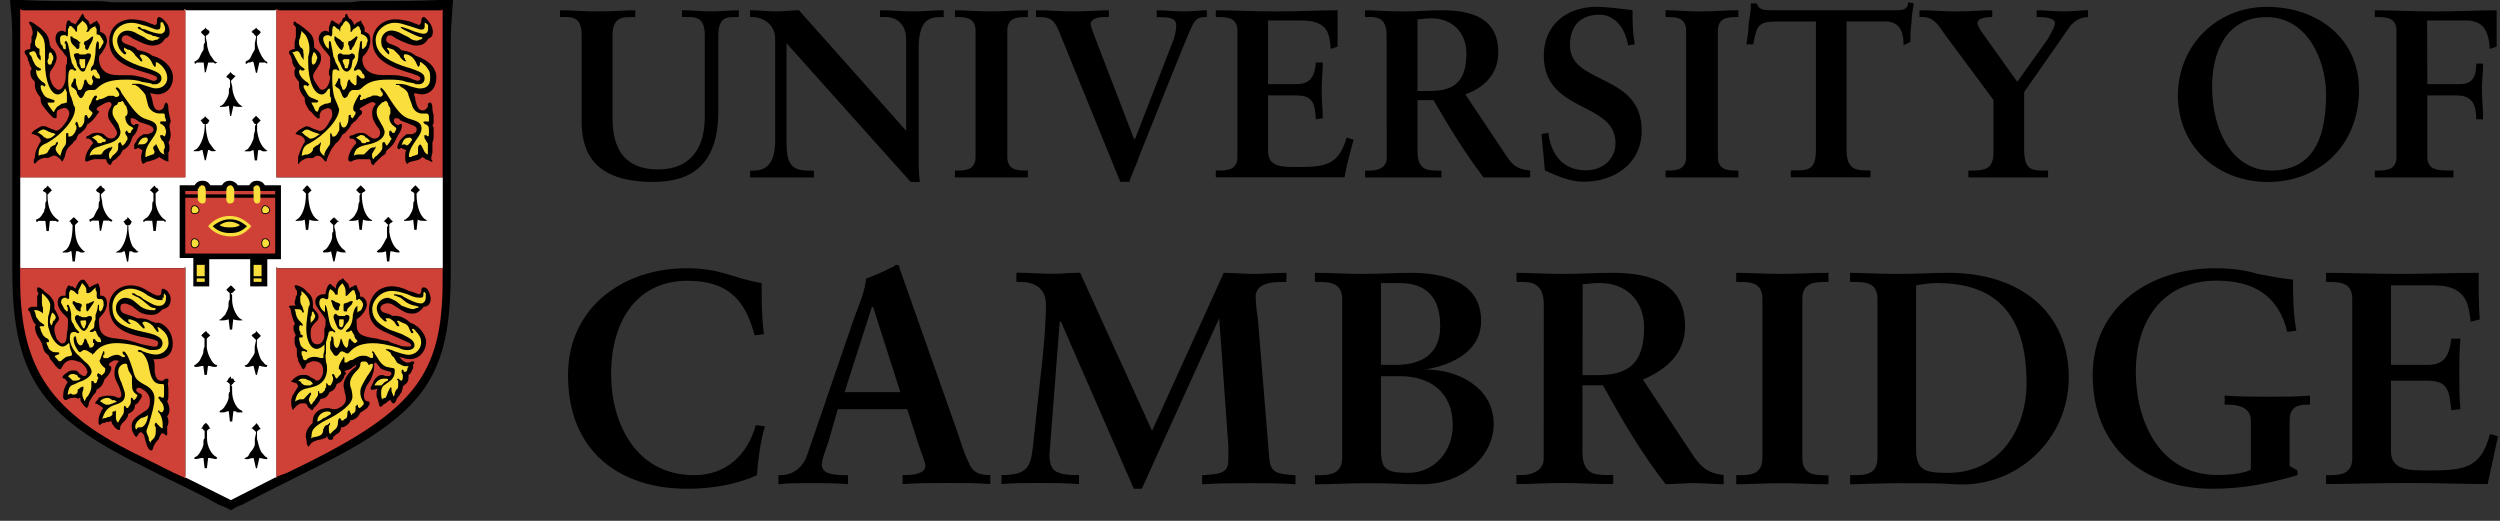 <svg xmlns="http://www.w3.org/2000/svg" fill="none" viewBox="0 0 168 35" height="35" width="168"><rect x="0" y="0" width="168" height="35" fill="#333333" stroke="none"/><g clip-path="url(#clip0_1155_10960)"><path fill="black" d="M7.561 0.153H23.55L24.24 0.073H25.927C26.69 0.073 27.915 0.073 29.756 -0.008H30.445C30.364 1.369 30.291 1.903 30.291 2.665V18.172C30.291 25.274 28.685 27.72 20.954 31.542C20.646 31.695 16.67 33.68 16.289 33.907L15.908 34.06L15.526 34.287L15.064 34.06L14.683 33.907C13.076 32.991 11.47 32.303 10.165 31.615C3.123 28.181 0.827 25.743 0.827 18.179V2.672C0.827 1.376 0.747 0.915 0.673 -0H1.363C3.123 0.08 4.421 0.08 5.192 0.08H6.798L7.561 0.153Z"></path><path fill="white" d="M15.517 33.607L18.502 32.084H18.583V17.953L18.656 18.026H29.754V11.919H18.576V0.615L18.495 0.688H12.524L12.37 0.607L12.451 0.761V11.912H1.361V18.018H12.378L12.458 17.945V32.003L12.378 32.084H12.458L15.517 33.607Z"></path><path fill="#CF4037" d="M1.514 0.688L1.36 0.615V11.919H12.458V0.615L12.377 0.695H1.514V0.688ZM18.729 0.688L18.575 0.607V11.912H29.746V0.615L29.665 0.695H18.729V0.688ZM12.377 18.026H1.434L1.353 17.953V18.714C1.353 24.828 3.421 27.8 9.693 30.78L11.68 31.776L12.37 32.084L12.45 32.157V17.953L12.377 18.026ZM18.648 18.026L18.575 17.953V32.084L18.648 32.01L19.265 31.783C27.758 27.735 29.746 25.37 29.746 18.802V17.96L29.665 18.033H18.648V18.026Z"></path><path fill="black" d="M3.196 12.454C3.196 12.527 3.196 12.527 3.277 12.527C3.277 12.608 3.277 12.608 3.35 12.608C3.35 12.608 3.35 12.688 3.431 12.688C3.431 12.769 3.431 12.769 3.511 12.769L3.431 12.842L3.35 12.923L3.277 13.003L3.196 13.084V13.157C3.196 13.918 3.423 14.453 3.885 14.761L3.959 14.841L3.885 14.914L3.731 14.841H3.35L3.277 15.529H3.123L3.049 14.841H2.58L2.499 14.914C2.426 14.914 2.426 14.841 2.426 14.841V14.761L2.58 14.687C2.734 14.614 2.807 14.46 2.961 14.226C2.961 14.072 3.042 13.999 3.042 13.918C3.042 13.691 3.042 13.538 3.115 13.538V13.003L3.042 12.923L2.888 12.842V12.769C2.888 12.769 2.969 12.769 2.969 12.688C3.123 12.601 3.123 12.601 3.196 12.454ZM6.79 12.454C6.871 12.608 6.871 12.608 7.017 12.681C7.017 12.762 7.017 12.762 7.091 12.762L7.017 12.835L6.944 12.908L6.863 12.989L6.783 13.069V13.142L6.863 13.523C6.863 13.984 7.171 14.592 7.48 14.746L7.56 14.826L7.48 14.9L7.325 14.826H6.944L6.79 15.515H6.709L6.636 14.826H6.174L6.093 14.9C6.013 14.9 6.013 14.826 6.013 14.826V14.746L6.167 14.673C6.321 14.599 6.321 14.519 6.475 14.211C6.555 14.058 6.629 13.984 6.629 13.904C6.629 13.677 6.629 13.523 6.702 13.523V13.062V12.981C6.629 12.981 6.629 12.901 6.548 12.901L6.467 12.82V12.747L6.548 12.666L6.629 12.586L6.702 12.505C6.717 12.527 6.717 12.527 6.79 12.454ZM4.956 14.592L5.037 14.665L5.118 14.739L5.191 14.819L5.272 14.892L5.118 15.046L5.037 15.119V15.2C5.037 16.042 5.191 16.496 5.646 16.884H5.727L5.646 16.964H5.418L5.264 16.884H5.11L5.03 17.572H4.876L4.802 16.884H4.722L4.568 16.964H4.186L4.26 16.884L4.414 16.803C4.722 16.576 4.876 15.888 4.876 15.2V15.119L4.802 15.046L4.722 14.892H4.641L4.956 14.592ZM8.55 14.592C8.704 14.665 8.704 14.746 8.858 14.9L8.778 15.053L8.704 15.127H8.624V15.207C8.624 15.742 8.778 16.357 8.932 16.584L9.159 16.811L9.233 16.891H9.313L9.233 16.972H9.005L8.851 16.891H8.697L8.616 17.579H8.536L8.382 16.891H8.301L8.147 16.972H7.788L7.868 16.891L8.022 16.811C8.33 16.503 8.558 15.895 8.558 15.207V15.127H8.484L8.404 15.053L8.323 14.9H8.25C8.323 14.9 8.323 14.826 8.404 14.826C8.404 14.826 8.404 14.746 8.484 14.746L8.558 14.673L8.55 14.592ZM10.391 12.454C10.465 12.608 10.465 12.608 10.619 12.681C10.619 12.762 10.619 12.762 10.7 12.762L10.619 12.835L10.538 12.915L10.457 12.996V13.53C10.457 13.992 10.765 14.599 11.074 14.753L11.154 14.834C11.154 14.834 11.154 14.907 11.074 14.907L11 14.834H10.773H10.546L10.465 15.522H10.311L10.23 14.834H9.768L9.687 14.907C9.607 14.907 9.607 14.834 9.607 14.834L9.687 14.753L9.768 14.68C9.922 14.607 9.995 14.526 10.149 14.219C10.23 14.065 10.23 13.992 10.23 13.911C10.23 13.684 10.23 13.53 10.311 13.53V12.996L10.23 12.915L10.149 12.835C10.149 12.835 10.076 12.835 10.076 12.762C10.076 12.762 10.149 12.762 10.149 12.681C10.23 12.681 10.23 12.601 10.23 12.601C10.23 12.601 10.311 12.601 10.311 12.52C10.311 12.527 10.391 12.527 10.391 12.454ZM20.638 12.454L20.719 12.527L20.799 12.608C20.799 12.688 20.88 12.688 20.88 12.688C20.88 12.769 20.88 12.769 20.953 12.769L20.88 12.842L20.799 12.923L20.719 13.003V13.084C20.719 13.845 20.946 14.534 21.335 14.761C21.408 14.761 21.408 14.841 21.408 14.841H21.254C21.1 14.841 20.946 14.841 20.792 14.761L20.711 15.449H20.557L20.477 14.761C20.323 14.841 20.095 14.841 20.015 14.841H19.861C19.861 14.841 19.861 14.761 19.941 14.761C20.323 14.534 20.557 13.845 20.557 13.084V13.003L20.477 12.923L20.396 12.842L20.315 12.769C20.315 12.769 20.396 12.769 20.396 12.688C20.396 12.688 20.477 12.688 20.477 12.608L20.557 12.527L20.638 12.454ZM24.239 12.454L24.313 12.527L24.393 12.608L24.474 12.688L24.547 12.769V12.842L24.393 12.923L24.313 13.003V13.084C24.313 13.845 24.54 14.534 24.929 14.761C25.01 14.761 25.01 14.841 25.01 14.841H24.856C24.775 14.841 24.547 14.841 24.393 14.761L24.313 15.449H24.159L24.078 14.761C23.924 14.841 23.77 14.841 23.616 14.841H23.462C23.462 14.761 23.543 14.761 23.543 14.761C23.623 14.687 23.77 14.607 23.851 14.453C24.005 14.226 24.078 13.992 24.078 13.838C24.078 13.684 24.159 13.53 24.159 13.53V13.15L24.239 12.996H24.159L23.931 12.769L24.012 12.688L24.085 12.608L24.166 12.527L24.239 12.454ZM22.479 14.592V14.665C22.56 14.665 22.56 14.665 22.56 14.739C22.633 14.739 22.633 14.739 22.633 14.819C22.714 14.819 22.714 14.819 22.787 14.892H22.706L22.626 14.973L22.552 15.053L22.472 15.127V15.28L22.552 15.588C22.552 16.122 22.86 16.657 23.161 16.811C23.161 16.891 23.242 16.891 23.242 16.964H23.015C22.934 16.964 22.706 16.884 22.633 16.884L22.479 17.572H22.398L22.244 16.884C22.171 16.964 21.936 16.964 21.782 16.964C21.709 16.964 21.709 16.964 21.709 16.884L21.782 16.803C21.863 16.803 22.01 16.649 22.09 16.496C22.244 16.269 22.318 16.034 22.318 15.961C22.318 15.734 22.318 15.581 22.391 15.581V15.119L22.318 15.046L22.237 14.966L22.164 14.885C22.164 14.812 22.237 14.812 22.237 14.812C22.325 14.665 22.398 14.665 22.479 14.592ZM26.073 14.592C26.154 14.592 26.154 14.592 26.154 14.665C26.227 14.665 26.227 14.665 26.227 14.739C26.227 14.739 26.308 14.739 26.308 14.819C26.308 14.819 26.389 14.819 26.389 14.892C26.308 14.973 26.308 14.973 26.235 14.973C26.235 15.053 26.161 15.053 26.161 15.053V15.588C26.235 16.122 26.469 16.657 26.777 16.811C26.851 16.891 26.851 16.891 26.851 16.964H26.697C26.616 16.964 26.389 16.884 26.235 16.884L26.161 17.572H26.007L25.934 16.884C25.78 16.964 25.626 16.964 25.472 16.964C25.391 16.964 25.318 16.964 25.318 16.884C25.318 16.884 25.391 16.884 25.391 16.803C25.472 16.803 25.618 16.649 25.699 16.496C25.853 16.269 25.926 16.034 26.007 15.961V15.273L26.088 15.119L26.007 15.046L25.934 14.966L25.853 14.885H25.772L25.853 14.812L26.073 14.592ZM27.914 12.454L27.995 12.527L28.068 12.608L28.142 12.688L28.222 12.769L28.142 12.842L28.068 12.923L27.995 13.003V13.084C27.995 13.845 28.222 14.534 28.604 14.761C28.684 14.761 28.684 14.841 28.684 14.841H28.53C28.376 14.841 28.222 14.841 28.068 14.761L27.995 15.449H27.841L27.767 14.761C27.613 14.841 27.386 14.841 27.305 14.841H27.151C27.151 14.761 27.151 14.761 27.232 14.761C27.313 14.687 27.459 14.607 27.54 14.453C27.694 14.226 27.767 13.992 27.767 13.838C27.767 13.684 27.767 13.53 27.841 13.53V12.996L27.767 12.915L27.613 12.835V12.762L27.687 12.681L27.767 12.601L27.841 12.52L27.914 12.454ZM13.831 22.229C13.912 22.309 13.912 22.382 14.059 22.456C14.059 22.529 14.139 22.529 14.139 22.529L14.059 22.602L13.978 22.675L13.897 22.756V23.29C13.897 23.598 14.052 23.979 14.206 24.206C14.286 24.359 14.433 24.513 14.514 24.513C14.594 24.513 14.594 24.586 14.594 24.586C14.594 24.586 14.594 24.66 14.44 24.66C14.286 24.66 14.132 24.586 13.978 24.586L13.897 25.194H13.743L13.663 24.586C13.509 24.586 13.355 24.66 13.201 24.66H13.127C13.047 24.66 13.047 24.586 13.047 24.586C13.047 24.586 13.047 24.513 13.127 24.513C13.201 24.44 13.355 24.359 13.435 24.206C13.589 23.898 13.663 23.744 13.663 23.671C13.663 23.444 13.743 23.29 13.743 23.29V22.756L13.663 22.675L13.582 22.602L13.501 22.529C13.582 22.529 13.582 22.529 13.582 22.456C13.663 22.456 13.663 22.382 13.663 22.382C13.663 22.382 13.743 22.382 13.743 22.309C13.758 22.302 13.831 22.302 13.831 22.229ZM17.198 22.229C17.271 22.309 17.352 22.382 17.425 22.456L17.506 22.529V22.602L17.425 22.675L17.345 22.756L17.264 22.829V23.29C17.345 23.598 17.418 23.979 17.572 24.206C17.726 24.359 17.799 24.513 17.88 24.513C17.961 24.513 17.961 24.586 17.961 24.586C17.961 24.586 17.961 24.66 17.88 24.66C17.726 24.66 17.499 24.586 17.418 24.586L17.264 25.194H17.191L17.037 24.586C16.956 24.586 16.729 24.66 16.655 24.66H16.582C16.501 24.66 16.428 24.586 16.428 24.586C16.428 24.586 16.509 24.513 16.582 24.513C16.655 24.44 16.736 24.359 16.809 24.206C17.037 23.898 17.117 23.744 17.117 23.671V23.29L17.198 22.91V22.836L17.117 22.763L16.963 22.609L16.89 22.536C16.963 22.536 16.963 22.536 16.963 22.463C17.044 22.463 17.044 22.39 17.117 22.39L17.198 22.317V22.229ZM15.518 25.282V25.436H15.672L15.746 25.589L15.826 25.67H15.746L15.672 25.743C15.672 25.743 15.672 25.816 15.599 25.816C15.599 25.816 15.599 25.89 15.518 25.89L15.599 25.963V26.343C15.599 26.878 15.907 27.493 16.208 27.566L16.289 27.639V27.713H15.907C15.907 27.639 15.834 27.639 15.753 27.639H15.68L15.606 28.328H15.452L15.372 27.639H15.291L15.064 27.713H14.829C14.756 27.713 14.756 27.713 14.756 27.639L14.829 27.566C14.91 27.566 15.056 27.412 15.137 27.259C15.291 27.032 15.364 26.797 15.364 26.724C15.364 26.497 15.364 26.343 15.445 26.343V25.809L15.364 25.736L15.284 25.663H15.21L15.284 25.582L15.364 25.428L15.445 25.355L15.518 25.282ZM13.831 28.416L13.912 28.489L13.993 28.569L14.073 28.723L14.154 28.796H14.073L13.993 28.869L13.912 28.943V29.477C13.912 30.012 14.22 30.546 14.528 30.7L14.609 30.773L14.528 30.846H14.447C14.374 30.846 14.22 30.773 13.986 30.773L13.905 31.461H13.751L13.67 30.773C13.443 30.773 13.289 30.846 13.208 30.846C13.054 30.846 13.054 30.846 13.054 30.773L13.135 30.7C13.208 30.7 13.362 30.546 13.443 30.392C13.597 30.165 13.67 29.931 13.67 29.858C13.67 29.631 13.67 29.477 13.751 29.477V28.943C13.67 28.943 13.67 28.869 13.67 28.869L13.589 28.796H13.509L13.589 28.723L13.67 28.569L13.751 28.489L13.831 28.416ZM17.198 28.416L17.271 28.489L17.352 28.569L17.433 28.723L17.514 28.796L17.433 28.869C17.352 28.869 17.352 28.943 17.352 28.943C17.271 28.943 17.271 29.023 17.271 29.023V29.485C17.352 29.792 17.425 30.173 17.579 30.4C17.733 30.553 17.807 30.707 17.887 30.707L17.968 30.78C17.968 30.854 17.968 30.854 17.887 30.854C17.733 30.854 17.579 30.78 17.425 30.78L17.271 31.469H17.198L17.044 30.78C16.817 30.78 16.736 30.854 16.663 30.854H16.589C16.509 30.854 16.435 30.854 16.435 30.78C16.435 30.78 16.516 30.78 16.589 30.707C16.663 30.707 16.743 30.553 16.817 30.4C17.044 30.173 17.125 29.938 17.125 29.865V29.485L17.205 29.104V29.03L17.125 28.95L17.044 28.877L16.963 28.804H16.89L16.963 28.73L17.117 28.577L17.198 28.496V28.416ZM15.518 19.175L15.599 19.249L15.672 19.322L15.746 19.402L15.826 19.476L15.746 19.549L15.672 19.622L15.599 19.695H15.518L15.599 19.849V20.157C15.599 20.691 15.907 21.306 16.208 21.46C16.208 21.46 16.289 21.46 16.289 21.533H16.134C16.061 21.533 15.907 21.533 15.672 21.46L15.599 22.148H15.445L15.364 21.46C15.137 21.533 14.983 21.533 14.902 21.533H14.748C14.748 21.46 14.748 21.46 14.822 21.46L15.13 21.152C15.284 20.845 15.357 20.691 15.357 20.537C15.357 20.384 15.357 20.157 15.438 20.157V19.695L15.357 19.622L15.276 19.549L15.203 19.476L15.276 19.402L15.357 19.322L15.438 19.249L15.518 19.175ZM13.831 1.83V1.903L13.912 1.984C13.993 1.984 13.993 2.065 14.066 2.065V2.218L13.993 2.292L13.912 2.365C13.912 2.365 13.831 2.365 13.831 2.445V2.526L13.912 2.907C13.912 3.214 14.066 3.668 14.22 3.822L14.374 4.049L14.447 4.129L14.602 4.202L14.447 4.283L14.374 4.202H13.993L13.839 4.818L13.765 4.891L13.685 4.202H13.223L13.149 4.283C13.069 4.283 13.069 4.202 13.069 4.202V4.129C13.069 4.129 13.149 4.129 13.223 4.049C13.377 3.968 13.377 3.895 13.531 3.587C13.611 3.434 13.685 3.361 13.685 3.28C13.685 3.053 13.685 2.899 13.765 2.899V2.438L13.685 2.357L13.604 2.284L13.523 2.204V2.123L13.604 2.05C13.677 1.984 13.758 1.984 13.831 1.83ZM17.198 1.83C17.271 1.984 17.352 1.984 17.425 2.057L17.506 2.13V2.211L17.425 2.292L17.345 2.365L17.264 2.445V2.907C17.345 3.368 17.645 3.976 17.88 4.129C17.961 4.129 17.961 4.202 17.961 4.202V4.283L17.807 4.202H17.425L17.271 4.891H17.198L17.044 4.202L16.963 4.129L16.809 4.202H16.663L16.589 4.283H16.509V4.202V4.129L16.663 4.049C16.817 3.968 16.817 3.895 16.971 3.587C17.051 3.434 17.125 3.361 17.125 3.28V2.899L17.205 2.518V2.438L17.125 2.357L17.044 2.284C17.044 2.204 16.963 2.204 16.963 2.204L16.89 2.123C16.963 2.123 16.963 2.123 16.963 2.05C17.044 2.05 17.044 1.969 17.117 1.969L17.198 1.889C17.198 1.911 17.198 1.911 17.198 1.83ZM15.518 4.81V4.883L15.599 4.964C15.672 5.037 15.672 5.037 15.753 5.037C15.753 5.11 15.753 5.11 15.834 5.11L15.753 5.191L15.68 5.264L15.606 5.345L15.526 5.425V5.498L15.606 5.806C15.606 6.34 15.915 6.955 16.215 7.102L16.296 7.182H16.069C15.988 7.182 15.761 7.182 15.687 7.102L15.533 7.79H15.46L15.379 7.102C15.225 7.182 14.998 7.182 14.844 7.182H14.77C14.77 7.182 14.77 7.102 14.844 7.102C14.924 7.102 15.071 6.948 15.152 6.794C15.306 6.567 15.379 6.333 15.379 6.26C15.379 6.033 15.379 5.879 15.46 5.879V5.418C15.46 5.337 15.46 5.337 15.379 5.337V5.271L15.225 5.198V5.118L15.298 5.045L15.379 4.971L15.46 4.891L15.518 4.81ZM13.758 7.79L13.831 7.871L13.912 7.944L13.993 8.017L14.073 8.098L13.993 8.251L13.912 8.332H13.831V8.405C13.831 8.94 13.986 9.555 14.139 9.701L14.367 10.009L14.44 10.082H14.521L14.44 10.162H14.213L14.059 10.082H13.986L13.831 10.77H13.758L13.604 10.082H13.523L13.369 10.162H12.988L13.069 10.082L13.223 10.009C13.531 9.701 13.758 9.093 13.758 8.405V8.332H13.677L13.597 8.251C13.597 8.178 13.516 8.178 13.516 8.098H13.443C13.516 8.098 13.516 8.017 13.597 8.017C13.597 8.017 13.597 7.944 13.677 7.944L13.758 7.871V7.79ZM17.198 7.79C17.271 7.79 17.271 7.871 17.271 7.871C17.352 7.871 17.352 7.944 17.352 7.944C17.352 7.944 17.433 7.944 17.433 8.017L17.514 8.098L17.359 8.251L17.279 8.332V8.793C17.359 9.328 17.506 9.789 17.895 10.089H17.976L17.895 10.17H17.66L17.506 10.089H17.352L17.271 10.777H17.117L17.037 10.089C16.883 10.089 16.883 10.17 16.809 10.17H16.428L16.509 10.089L16.663 10.016C16.743 9.862 16.817 9.862 16.971 9.481C17.051 9.328 17.051 9.255 17.051 9.174C17.051 9.02 17.132 8.793 17.132 8.793V8.486L17.213 8.332H17.132L17.051 8.251L16.971 8.098H16.897C16.971 8.098 16.971 8.017 16.971 8.017L17.198 7.79ZM10.083 6.267L10.157 6.421C10.157 6.502 10.237 6.648 10.237 6.729C10.318 7.263 10.465 7.417 10.7 7.417C10.854 7.417 11.008 7.263 11.008 7.19L11.081 6.963L11.162 6.89C11.242 6.89 11.316 7.043 11.316 7.27C11.316 7.344 11.316 7.497 11.389 7.732C11.389 7.885 11.47 8.039 11.47 8.112C11.47 8.266 11.389 8.339 11.389 8.42C11.389 8.647 11.47 8.881 11.47 9.035C11.47 9.262 11.389 9.496 11.316 9.569C11.389 9.723 11.389 9.796 11.389 9.95C11.389 10.031 11.389 10.177 11.316 10.258V10.865L11.088 10.785L10.934 10.704C10.854 10.631 10.78 10.631 10.707 10.55C10.479 10.704 10.479 10.704 9.944 10.858C9.863 10.858 9.79 10.858 9.79 10.931C9.709 10.931 9.636 11.012 9.636 11.012C9.563 11.012 9.482 10.858 9.482 10.55C9.482 10.397 9.563 10.17 9.563 10.089C9.409 10.016 9.335 9.935 9.255 9.935C9.255 9.935 9.181 10.016 9.101 10.016H9.02V9.935V9.708L9.174 9.481C9.174 9.408 9.247 9.328 9.401 9.174C9.482 9.101 9.555 9.101 9.629 9.02H9.937C10.164 8.94 10.318 8.866 10.318 8.713C10.318 8.559 10.164 8.486 10.01 8.405L9.548 8.251C9.467 8.251 9.321 8.178 9.24 8.098C9.012 7.944 8.932 7.944 8.858 7.944C8.778 7.944 8.778 7.944 8.778 8.098C8.778 8.251 8.858 8.405 9.005 8.405C9.086 8.405 9.086 8.405 9.086 8.332H9.24C9.24 8.332 9.321 8.332 9.321 8.405L9.24 8.632C9.24 8.713 9.167 8.94 8.932 9.167L8.858 9.32C8.778 9.628 8.631 9.855 8.396 10.009C8.316 10.082 8.242 10.082 8.242 10.082C8.242 10.082 8.242 10.162 8.162 10.236C8.162 10.309 8.081 10.389 8.008 10.463L7.788 10.69C7.634 10.77 7.56 10.843 7.56 10.843L7.48 10.997C7.48 11.078 7.399 11.078 7.399 11.078C7.318 11.078 7.245 10.997 7.171 10.851C7.171 10.697 7.091 10.697 7.017 10.697H6.409C6.255 10.697 6.027 10.777 5.873 10.851H5.8C5.8 10.851 5.727 10.851 5.727 10.77V10.69C5.727 10.536 5.8 10.228 6.035 9.928C6.115 9.774 6.115 9.774 6.262 9.621C6.203 9.481 6.093 9.372 5.954 9.313H5.8V9.233C5.8 9.152 5.873 9.152 6.027 9.079C6.181 8.925 6.409 8.925 6.489 8.925C6.717 8.925 6.871 8.925 7.025 9.079C7.252 9.306 7.333 9.306 7.487 9.306C7.641 9.306 7.868 9.152 7.868 8.925C7.868 8.844 7.788 8.698 7.641 8.464C7.333 8.083 7.259 7.929 7.259 7.702C7.259 7.549 7.333 7.322 7.414 7.241L7.494 7.087V7.007C7.494 6.926 7.414 6.853 7.34 6.853C7.186 6.853 6.878 7.007 6.651 7.16C6.57 7.16 6.497 7.314 6.497 7.314V7.395L6.651 7.475V7.549L6.57 7.629L6.416 7.856C6.335 7.929 6.189 8.164 6.035 8.237C5.961 8.317 5.961 8.317 5.881 8.317C5.881 8.317 5.881 8.391 5.807 8.471C5.807 8.625 5.58 8.779 5.426 8.932C5.352 9.013 5.272 9.013 5.272 9.013C5.272 9.013 5.272 9.093 5.191 9.167C5.191 9.247 5.118 9.32 5.118 9.394C4.964 9.467 4.89 9.621 4.89 9.621L4.582 9.928C4.509 10.009 4.428 10.155 4.355 10.536L4.201 10.843C4.12 10.843 4.12 10.843 4.12 10.763C3.893 10.536 3.739 10.455 3.658 10.455H3.577C3.497 10.528 3.35 10.528 3.269 10.609H2.961C2.653 10.682 2.58 10.763 2.426 10.916L2.353 10.997C2.272 10.997 2.272 10.916 2.272 10.916V10.763L2.353 10.536C2.353 10.309 2.426 10.075 2.507 9.928L2.661 9.621C2.741 9.54 2.741 9.54 2.741 9.467C2.741 9.24 2.514 9.086 2.206 9.006H2.125C2.125 8.925 2.206 8.852 2.279 8.779C2.507 8.625 2.741 8.471 2.895 8.471C3.049 8.471 3.203 8.552 3.357 8.625L3.585 8.705C3.665 8.705 3.739 8.786 3.739 8.786C3.966 8.786 4.201 8.559 4.502 8.098C4.575 7.871 4.656 7.79 4.656 7.636C4.656 7.409 4.502 7.256 4.348 7.256C4.194 7.256 4.04 7.329 3.885 7.409C3.805 7.49 3.805 7.636 3.805 7.717V7.871C3.805 7.944 3.724 7.944 3.724 7.944C3.57 7.944 3.497 7.871 3.108 7.409C2.8 7.029 2.727 6.948 2.727 6.567C2.419 6.187 2.345 5.952 2.345 5.725V5.498C2.118 5.271 2.037 5.118 2.037 4.81C2.037 4.737 2.118 4.737 2.118 4.583C2.037 4.429 1.964 4.356 1.964 4.202L1.883 4.049C1.883 3.91 1.824 3.771 1.729 3.668C1.656 3.595 1.656 3.514 1.656 3.514C1.656 3.361 1.736 3.361 2.037 3.287V3.06C2.037 2.987 2.037 2.98 2.118 2.833V2.453C2.199 2.372 2.199 2.226 2.199 2.145C2.199 2.145 2.199 2.072 2.118 1.838C2.118 1.757 2.037 1.684 2.037 1.684C1.964 1.611 1.964 1.53 1.964 1.53C1.964 1.457 1.964 1.457 2.037 1.457C2.118 1.457 2.345 1.611 2.653 1.838C3.189 2.299 3.269 2.445 3.343 2.98C3.343 3.06 3.423 3.134 3.423 3.207C3.665 3.353 3.805 3.617 3.805 3.895C3.805 4.049 3.724 4.276 3.577 4.51L3.423 4.737C3.343 4.891 3.343 4.964 3.343 5.118C3.343 5.271 3.423 5.425 3.497 5.652C3.651 5.879 3.805 6.033 3.959 6.033C4.186 6.033 4.421 5.572 4.421 5.118V4.81V4.503C4.421 4.349 4.502 4.276 4.502 4.276V3.895C4.502 3.822 4.421 3.741 4.348 3.668L4.194 3.441C3.885 3.134 3.731 2.826 3.731 2.599C3.731 2.292 3.885 2.065 4.194 2.065C4.267 2.065 4.267 2.138 4.421 2.138V2.065C4.421 1.684 4.502 1.376 4.575 1.376H4.656L4.81 1.53L5.037 1.611V1.684C5.037 1.611 5.118 1.611 5.191 1.457C5.191 1.384 5.272 1.384 5.345 1.23C5.345 1.149 5.418 1.149 5.418 1.149C5.418 1.069 5.418 1.069 5.499 0.996C5.499 0.996 5.499 0.915 5.58 0.915C5.58 0.915 5.58 0.996 5.653 1.069C5.653 1.149 5.653 1.149 5.807 1.296C5.881 1.376 5.961 1.376 5.961 1.45C5.961 1.45 5.961 1.523 6.035 1.603V1.677C6.115 1.603 6.189 1.603 6.262 1.523L6.416 1.45L6.489 1.376C6.489 1.376 6.489 1.45 6.57 1.45C6.57 1.523 6.57 1.523 6.651 1.603C6.724 1.757 6.724 1.83 6.724 1.911V2.138C7.032 2.218 7.186 2.445 7.186 2.753C7.186 2.98 7.032 3.287 6.805 3.595C6.651 3.749 6.651 3.822 6.651 3.902C6.651 4.664 7.113 5.052 7.949 5.052H8.638C9.02 5.052 9.247 5.125 9.636 5.206C10.098 5.359 10.252 5.433 10.325 5.433C10.399 5.433 10.479 5.433 10.479 5.352C10.56 5.352 10.56 5.352 10.56 5.271C10.56 5.118 10.333 5.045 9.563 4.81C7.956 4.349 7.34 3.741 7.34 2.745C7.34 1.903 7.956 1.296 8.873 1.296C9.101 1.296 9.563 1.376 9.79 1.45L10.171 1.603C10.252 1.603 10.325 1.677 10.399 1.677C10.553 1.677 10.553 1.523 10.553 1.296C10.553 1.223 10.633 1.142 10.707 1.142C10.78 1.142 11.015 1.296 11.169 1.523C11.323 1.677 11.396 1.984 11.396 2.138C11.396 2.365 11.323 2.518 11.088 2.599C10.861 2.98 10.553 3.06 10.245 3.06C9.937 3.06 9.555 2.907 8.946 2.599C8.719 2.445 8.565 2.372 8.484 2.372C8.257 2.372 8.176 2.526 8.176 2.68C8.176 2.753 8.257 2.907 8.558 2.987C8.939 3.141 9.093 3.141 9.247 3.368C9.709 3.448 9.937 3.522 10.245 3.749C11.088 3.976 11.624 4.591 11.624 5.198C11.624 5.887 11.162 6.34 10.553 6.34C10.391 6.34 10.311 6.267 10.083 6.267ZM27.834 6.267V6.421C27.907 6.502 27.907 6.648 27.907 6.729C28.061 7.263 28.134 7.417 28.442 7.417C28.596 7.417 28.67 7.263 28.75 7.19V6.955C28.831 6.955 28.831 6.882 28.904 6.882C28.978 6.882 29.058 7.036 29.058 7.263C29.058 7.336 29.058 7.49 29.139 7.724V8.186C29.139 8.259 29.139 8.339 29.058 8.413L29.139 8.566V8.874C29.139 9.335 29.139 9.408 29.058 9.562V10.25L28.985 10.558V10.711C29.058 10.792 29.058 10.792 29.058 10.865H28.985L28.831 10.785L28.604 10.704C28.523 10.631 28.523 10.631 28.376 10.55C28.222 10.704 28.222 10.704 27.995 10.777C27.687 10.858 27.533 10.858 27.459 10.931L27.386 11.012C27.305 11.012 27.232 10.858 27.232 10.631C27.232 10.323 27.232 10.17 27.313 10.097C27.085 10.023 27.005 9.943 26.931 9.943L26.851 10.023H26.777L26.697 9.943C26.697 9.789 26.777 9.635 26.851 9.481C27.005 9.255 27.232 9.101 27.313 9.02H27.694C27.922 8.94 28.002 8.866 28.002 8.713C28.002 8.559 27.922 8.486 27.694 8.405L27.313 8.251C27.159 8.178 27.085 8.178 26.931 8.098C26.851 8.017 26.777 7.944 26.704 7.944H26.623C26.543 7.944 26.469 7.944 26.469 8.098C26.469 8.251 26.623 8.405 26.777 8.405C26.777 8.405 26.851 8.405 26.851 8.332H26.931C27.012 8.332 27.012 8.405 27.012 8.405C27.012 8.559 26.931 8.866 26.785 9.02L26.704 9.174L26.623 9.328C26.513 9.606 26.33 9.84 26.088 10.016L26.007 10.089C26.007 10.089 25.934 10.17 25.934 10.243C25.934 10.316 25.853 10.397 25.706 10.47L25.464 10.69L25.31 10.843L25.156 10.997C25.156 11.078 25.156 11.078 25.083 11.078C25.002 11.078 24.929 10.997 24.929 10.851C24.856 10.697 24.856 10.697 24.775 10.697H24.166C23.939 10.697 23.704 10.777 23.631 10.851H23.477C23.477 10.851 23.403 10.77 23.403 10.697C23.403 10.389 23.631 9.935 23.939 9.628C23.939 9.474 23.858 9.401 23.711 9.32H23.557L23.477 9.24C23.477 9.159 23.557 9.086 23.704 9.086C24.012 8.932 24.085 8.932 24.239 8.932C24.393 8.932 24.547 8.932 24.701 9.086C25.01 9.313 25.083 9.313 25.164 9.313C25.391 9.313 25.545 9.159 25.545 8.932C25.545 8.852 25.545 8.705 25.318 8.471C25.09 8.09 25.01 7.937 25.01 7.629C25.01 7.475 25.01 7.322 25.164 7.095L25.244 7.014C25.244 6.934 25.164 6.86 25.017 6.86C24.936 6.86 24.79 6.934 24.636 7.014C24.408 7.168 24.173 7.241 24.173 7.322C24.173 7.402 24.254 7.402 24.254 7.402L24.328 7.483V7.636L24.1 7.863C24.012 8.024 23.88 8.156 23.719 8.244C23.719 8.325 23.638 8.325 23.638 8.325L23.557 8.478C23.477 8.632 23.33 8.786 23.176 8.94C23.103 9.02 23.022 9.02 23.022 9.02C23.022 9.101 22.941 9.101 22.941 9.174C22.86 9.328 22.714 9.555 22.56 9.635L22.332 9.943C22.252 10.023 22.178 10.25 22.024 10.55C21.951 10.777 21.951 10.858 21.87 10.858L21.79 10.777C21.636 10.55 21.482 10.47 21.408 10.47H21.254C21.174 10.543 21.1 10.543 21.027 10.624H20.645C20.418 10.697 20.264 10.777 20.11 10.931C20.11 11.012 20.11 11.012 20.029 11.012V10.785V10.558C20.11 10.331 20.183 10.097 20.257 9.95L20.411 9.643C20.411 9.643 20.491 9.562 20.491 9.489C20.491 9.262 20.264 9.108 19.956 9.028C19.875 9.028 19.875 9.028 19.875 8.947L20.029 8.793C20.257 8.639 20.491 8.486 20.645 8.486C20.726 8.486 20.873 8.566 21.027 8.639L21.254 8.72C21.328 8.72 21.408 8.801 21.482 8.801C21.709 8.801 21.944 8.574 22.171 8.112C22.325 7.885 22.325 7.805 22.325 7.651C22.325 7.424 22.244 7.27 22.017 7.27C21.944 7.27 21.79 7.344 21.636 7.424C21.555 7.505 21.482 7.651 21.482 7.732V7.885C21.482 7.959 21.482 7.959 21.401 7.959C21.328 7.959 21.247 7.885 21.093 7.732C21.012 7.651 20.939 7.505 20.785 7.424C20.557 7.043 20.477 6.963 20.477 6.582C20.169 6.201 20.095 5.967 20.095 5.74V5.513C19.868 5.206 19.787 5.132 19.787 4.898C19.787 4.744 19.787 4.671 19.868 4.591C19.714 4.437 19.714 4.364 19.641 4.21V4.056C19.56 3.902 19.56 3.749 19.486 3.675C19.413 3.595 19.413 3.522 19.413 3.522C19.413 3.441 19.486 3.368 19.721 3.295H19.802V3.068V2.841L19.883 2.46V2.152V1.83C19.802 1.75 19.802 1.677 19.729 1.677V1.523C19.729 1.523 19.729 1.45 19.809 1.45C19.809 1.45 19.89 1.45 19.89 1.523C20.198 1.677 20.579 1.984 20.807 2.211C21.034 2.438 21.115 2.672 21.115 3.207C21.423 3.434 21.577 3.587 21.577 3.895C21.577 4.122 21.504 4.276 21.35 4.51C21.276 4.664 21.195 4.737 21.195 4.737C21.122 4.891 21.041 4.964 21.041 5.118C21.041 5.271 21.122 5.425 21.269 5.652C21.423 5.879 21.496 6.033 21.65 6.033C21.958 6.033 22.186 5.572 22.186 5.118L22.105 5.045V4.737L22.186 4.51V3.902C22.186 3.829 22.186 3.829 21.878 3.441C21.57 3.134 21.416 2.826 21.416 2.599C21.416 2.292 21.643 2.065 21.878 2.065C21.958 2.065 22.032 2.138 22.105 2.138V1.83L22.186 1.603C22.259 1.376 22.259 1.376 22.34 1.376L22.567 1.53L22.721 1.611L22.802 1.684C22.802 1.611 22.802 1.53 22.956 1.457C22.956 1.384 23.037 1.303 23.037 1.23L23.191 1.149V0.996C23.271 0.996 23.271 0.915 23.271 0.915C23.352 0.915 23.352 0.996 23.352 1.069C23.433 1.149 23.433 1.149 23.433 1.223L23.587 1.296C23.667 1.376 23.741 1.523 23.814 1.677L23.968 1.523L24.122 1.45C24.203 1.45 24.203 1.376 24.276 1.376V1.45C24.276 1.523 24.349 1.523 24.349 1.603C24.503 1.83 24.503 1.83 24.503 1.984V2.138C24.812 2.218 24.885 2.365 24.885 2.753C24.885 2.98 24.804 3.287 24.577 3.595C24.423 3.749 24.349 3.822 24.349 3.976C24.349 4.664 24.885 5.045 25.728 5.045H26.337C26.799 5.045 27.027 5.118 27.408 5.198C27.79 5.352 27.944 5.425 28.098 5.425C28.171 5.425 28.252 5.345 28.252 5.271C28.252 5.118 28.024 5.045 27.254 4.81C25.721 4.349 25.032 3.741 25.032 2.745C25.032 1.903 25.721 1.296 26.565 1.296C26.873 1.296 27.254 1.376 27.562 1.45L27.944 1.603C28.024 1.603 28.098 1.677 28.098 1.677C28.252 1.677 28.325 1.523 28.325 1.296C28.325 1.223 28.406 1.142 28.479 1.142C28.552 1.142 28.706 1.296 28.86 1.523C29.014 1.677 29.088 1.984 29.088 2.138C29.088 2.365 29.014 2.518 28.78 2.599C28.552 2.98 28.318 3.06 27.936 3.06C27.709 3.06 27.247 2.907 26.638 2.599C26.41 2.445 26.33 2.372 26.176 2.372C26.022 2.372 25.948 2.526 25.948 2.68C25.948 2.753 26.022 2.907 26.33 2.987C26.711 3.141 26.865 3.214 26.946 3.368C27.481 3.448 27.635 3.522 27.944 3.749C28.86 4.056 29.322 4.591 29.322 5.198C29.322 5.887 28.941 6.34 28.325 6.34C28.142 6.34 28.061 6.267 27.834 6.267ZM10.311 24.14C10.391 24.367 10.391 24.447 10.391 24.601V24.982C10.465 25.362 10.546 25.589 10.854 25.589C10.934 25.589 11.008 25.589 11.008 25.516L11.162 25.443C11.242 25.443 11.316 25.443 11.316 25.516V25.67C11.235 25.743 11.316 25.897 11.316 26.131V26.512C11.316 26.739 11.316 26.819 11.235 26.973C11.316 27.127 11.389 27.354 11.389 27.508C11.389 27.735 11.316 27.888 11.235 27.969C11.316 28.196 11.316 28.196 11.316 28.35C11.316 28.423 11.316 28.577 11.235 28.657V29.192C11.235 29.192 11.235 29.265 11.154 29.265L11.074 29.192C11 29.118 10.919 29.118 10.919 29.118C10.839 29.118 10.839 29.118 10.692 29.426C10.692 29.506 10.611 29.58 10.465 29.733C10.391 29.887 10.311 29.96 10.311 30.041C10.311 30.114 10.23 30.195 10.23 30.268H10.149C9.995 30.268 9.841 29.96 9.687 29.272C9.607 29.118 9.533 29.045 9.46 29.045C9.387 29.045 9.306 29.118 9.306 29.199L9.225 29.272C9.225 29.345 9.225 29.345 9.152 29.345C9.079 29.345 8.998 29.192 8.924 29.038C8.851 28.884 8.851 28.73 8.851 28.577C8.851 28.269 9.079 28.042 9.695 27.661C10.003 27.508 10.076 27.281 10.076 26.973C10.076 26.666 9.995 26.512 9.768 26.285C9.541 26.131 9.46 26.058 9.306 26.058C9.225 26.058 9.152 26.139 9.152 26.212C9.152 26.285 9.225 26.365 9.379 26.439C9.46 26.439 9.533 26.512 9.533 26.592C9.533 26.592 9.533 26.746 9.379 26.9C9.321 27.039 9.211 27.149 9.071 27.207C9.071 27.515 8.917 27.669 8.609 27.823C8.609 28.049 8.528 28.049 8.455 28.203L8.228 28.43C8.147 28.503 8.074 28.657 8.074 28.738C8.074 28.891 8.074 28.891 7.993 28.891C7.92 28.891 7.766 28.818 7.612 28.584C7.531 28.503 7.531 28.43 7.458 28.276C7.377 28.35 7.377 28.35 7.149 28.35C7.069 28.423 6.995 28.423 6.922 28.423C6.768 28.496 6.695 28.577 6.695 28.577C6.695 28.577 6.621 28.496 6.621 28.423V28.269C6.621 27.962 6.775 27.654 6.929 27.427C6.775 27.273 6.621 27.2 6.467 27.12H6.394C6.394 27.12 6.394 27.046 6.467 26.966C6.548 26.885 6.621 26.812 6.621 26.739C6.775 26.666 7.003 26.585 7.237 26.585C7.311 26.585 7.546 26.585 7.773 26.658C7.854 26.732 7.927 26.732 8 26.732C8.081 26.732 8.154 26.658 8.154 26.578C8.154 26.351 8.074 26.116 7.846 25.663C7.692 25.355 7.692 25.201 7.692 25.047C7.692 24.74 7.846 24.359 8 24.286C7.927 24.213 7.846 24.213 7.773 24.213C7.7 24.213 7.619 24.213 7.546 24.286C7.392 24.359 7.318 24.44 7.318 24.513C7.318 24.513 7.318 24.586 7.399 24.586C7.48 24.66 7.48 24.66 7.48 24.74C7.48 24.967 7.252 25.274 7.017 25.502C6.937 25.809 6.79 26.036 6.482 26.19C6.482 26.343 6.409 26.417 6.255 26.57C6.027 26.951 5.947 27.032 5.947 27.259C5.866 27.332 5.866 27.412 5.866 27.412C5.793 27.412 5.712 27.332 5.638 27.259C5.565 27.105 5.484 27.105 5.484 27.032C5.404 26.959 5.404 26.959 5.404 26.724C5.33 26.724 5.25 26.797 5.25 26.797L5.096 26.724H5.015C4.788 26.724 4.553 26.797 4.48 26.878H4.399C4.318 26.878 4.245 26.805 4.245 26.651C4.245 26.27 4.326 26.036 4.553 25.655C4.48 25.655 4.48 25.575 4.399 25.502L4.318 25.428H4.267L4.194 25.355C4.194 25.282 4.348 25.128 4.502 25.047C4.656 24.894 4.81 24.894 4.964 24.894C5.118 24.894 5.191 24.894 5.345 25.121C5.499 25.194 5.572 25.274 5.653 25.274C5.734 25.274 5.807 25.194 5.807 25.194C5.807 25.121 5.881 25.04 5.881 25.04C5.881 24.813 5.653 24.506 5.418 24.352C5.191 24.279 5.037 24.198 4.81 24.198C4.582 24.198 4.348 24.352 4.274 24.506L4.12 24.733C4.12 24.813 4.04 24.813 4.04 24.813C3.959 24.813 3.959 24.813 3.731 24.586L3.504 24.279C3.423 24.206 3.35 24.125 3.35 24.052C3.277 23.971 3.277 23.898 3.277 23.898L3.196 23.825C2.969 23.671 2.888 23.444 2.815 23.063C2.734 22.99 2.734 22.99 2.734 22.91C2.507 22.602 2.353 22.302 2.353 21.994C2.353 21.921 2.353 21.921 2.426 21.841C2.272 21.687 2.272 21.687 2.118 21.306C2.037 21.079 2.037 20.925 1.89 20.845V20.772C1.89 20.698 1.971 20.698 2.118 20.618H2.499V20.391V19.93C2.499 19.856 2.58 19.776 2.58 19.776C2.58 19.703 2.58 19.703 2.499 19.549V19.476V19.322H2.653C2.807 19.402 2.961 19.549 3.035 19.629C3.416 19.856 3.651 20.237 3.651 20.471V20.698C3.651 20.772 3.651 20.772 3.724 20.852L3.805 21.006C3.885 21.16 3.959 21.313 3.959 21.387C3.959 21.467 3.959 21.54 3.805 21.694C3.651 21.921 3.651 22.002 3.651 22.155C3.651 22.309 3.724 22.536 3.805 22.77C3.959 22.924 4.032 23.078 4.186 23.078C4.414 23.078 4.494 22.851 4.494 22.39C4.568 22.082 4.568 21.855 4.568 21.628V21.555C4.568 21.482 4.568 21.401 4.494 21.328L4.186 21.021C3.959 20.713 3.878 20.559 3.878 20.332C3.878 20.025 4.032 19.871 4.26 19.871H4.414V19.791V19.549C4.494 19.322 4.568 19.168 4.641 19.168L4.722 19.241H4.876C4.956 19.315 4.956 19.315 5.103 19.395C5.103 19.241 5.176 19.168 5.257 19.014C5.338 18.861 5.484 18.787 5.565 18.787C5.565 18.787 5.638 18.787 5.719 18.861L5.873 19.088C5.873 19.088 5.954 19.161 5.954 19.241L6.027 19.315C6.108 19.315 6.108 19.241 6.108 19.241C6.189 19.241 6.262 19.168 6.262 19.168C6.416 19.095 6.489 19.095 6.489 19.095L6.57 19.022C6.57 19.022 6.651 19.095 6.724 19.402V19.864C7.032 19.864 7.186 20.017 7.186 20.398C7.186 20.706 7.032 21.006 6.724 21.313C6.651 21.387 6.651 21.467 6.651 21.54C6.651 22.382 6.878 22.683 7.949 22.763C8.638 22.836 8.792 22.917 9.555 23.144C10.017 23.224 10.245 23.298 10.399 23.298C10.553 23.298 10.626 23.224 10.626 23.071C10.626 22.917 10.546 22.844 9.783 22.69C8.022 22.382 7.333 21.775 7.333 20.552C7.333 19.791 7.949 19.175 8.785 19.175C9.093 19.175 9.475 19.249 9.937 19.556C10.472 19.864 10.553 19.864 10.626 19.864C10.78 19.864 10.854 19.783 10.854 19.556C10.854 19.483 10.854 19.402 10.934 19.402C11.015 19.402 11.162 19.476 11.242 19.556C11.396 19.783 11.47 19.864 11.47 20.091C11.47 20.471 11.316 20.706 10.934 20.779L10.854 20.852C10.626 21.079 10.472 21.16 10.164 21.16C9.856 21.16 9.555 21.087 9.321 20.933L8.858 20.552C8.631 20.479 8.55 20.398 8.396 20.398C8.169 20.398 8.088 20.471 8.088 20.706C8.088 20.86 8.169 21.013 8.396 21.087L8.858 21.24C9.012 21.313 9.086 21.313 9.24 21.394H9.467C9.695 21.394 10.003 21.474 10.23 21.621C10.311 21.621 10.384 21.621 10.384 21.694H10.692C11.228 21.848 11.609 22.456 11.609 23.071C11.609 23.759 11.228 24.14 10.457 24.14H10.311ZM26.836 23.986C26.99 24.213 27.217 24.367 27.371 24.367C27.445 24.367 27.525 24.367 27.679 24.293H27.76C27.834 24.293 27.834 24.293 27.834 24.367C27.834 24.367 27.834 24.447 27.76 24.52V24.747L27.679 24.901L27.606 25.055L27.452 25.209V25.362C27.452 25.589 27.379 25.743 27.144 25.897L27.071 25.97C27.071 26.124 26.99 26.278 26.99 26.351C26.99 26.351 26.909 26.424 26.836 26.578C26.682 26.732 26.609 26.885 26.609 26.959C26.528 27.032 26.528 27.112 26.454 27.112C26.374 27.112 26.227 26.959 26.227 26.805V26.878L26.073 26.959L25.919 27.112C25.838 27.112 25.765 27.186 25.765 27.186L25.611 27.339C25.538 27.339 25.457 27.266 25.457 27.112L25.376 26.805C25.303 26.732 25.303 26.578 25.303 26.497C25.303 26.343 25.303 26.27 25.376 26.116C25.149 26.19 25.149 26.19 24.995 26.19H24.914V26.036L25.068 25.728C25.142 25.421 25.45 25.194 25.684 25.194C25.758 25.194 25.838 25.274 25.992 25.274H26.073C26.227 25.274 26.3 25.194 26.3 25.121C26.3 25.047 26.3 25.047 26.22 24.967C26.22 24.967 26.066 24.967 25.912 24.894C25.684 24.82 25.604 24.82 25.45 24.586C25.296 24.433 25.296 24.359 25.222 24.359L25.142 24.44V24.667C25.142 24.894 25.068 25.128 24.914 25.509L24.606 25.97C24.526 26.197 24.452 26.431 24.452 26.585C24.452 26.739 24.526 26.966 24.68 26.966H24.753L24.834 27.039V27.193C24.834 27.193 24.753 27.266 24.68 27.42C24.452 27.573 24.372 27.647 24.217 27.727C24.063 28.035 23.909 28.189 23.528 28.262V28.335C23.374 28.562 23.147 28.716 22.992 28.716H22.919C22.919 28.869 22.838 29.096 22.611 29.177C22.457 29.331 22.384 29.331 22.384 29.404V29.485C22.31 29.558 22.31 29.558 22.23 29.558C22.076 29.558 22.002 29.485 22.002 29.331C21.929 29.331 21.929 29.331 21.929 29.404C21.775 29.485 21.702 29.485 21.702 29.485C21.702 29.485 21.548 29.558 21.394 29.558C21.166 29.631 20.931 29.712 20.858 29.865L20.777 29.946V30.019C20.697 30.019 20.697 29.946 20.623 29.865C20.623 29.638 20.55 29.404 20.55 29.331C20.55 28.95 20.704 28.723 21.012 28.416V28.342C21.012 27.808 21.394 27.427 22.01 27.427H22.09L22.398 27.5H22.479C22.633 27.5 22.787 27.427 23.015 27.273C23.242 27.046 23.242 26.966 23.242 26.739C23.242 26.666 23.242 26.585 23.161 26.358C23.161 26.204 23.088 26.051 23.088 25.897C23.088 25.516 23.396 25.055 23.777 24.747C23.931 24.674 23.931 24.594 23.931 24.52C23.931 24.52 23.851 24.52 23.851 24.594C23.77 24.594 23.697 24.667 23.623 24.747L23.469 24.828L23.242 24.901C23.242 24.901 23.161 24.901 23.161 24.974L23.242 25.047V25.121C23.242 25.121 23.242 25.194 23.161 25.194L23.088 25.421C22.934 25.648 22.86 25.728 22.626 25.802C22.552 26.109 22.398 26.263 22.164 26.336C22.01 26.644 21.856 26.797 21.548 26.797C21.474 26.966 21.372 27.12 21.239 27.259C21.159 27.332 21.085 27.412 21.085 27.412L21.005 27.566C20.924 27.566 20.851 27.493 20.777 27.412C20.697 27.412 20.697 27.332 20.697 27.332L20.616 27.178C20.543 27.105 20.543 27.105 20.462 27.105H20.257C20.103 27.105 19.949 27.259 19.875 27.332L19.721 27.486V27.559C19.648 27.559 19.567 27.332 19.567 27.024C19.567 26.797 19.648 26.563 19.721 26.49L19.949 26.109C20.022 26.029 20.022 25.955 20.022 25.955C20.022 25.882 20.022 25.882 19.949 25.802C19.949 25.728 19.868 25.728 19.795 25.728L19.641 25.655H19.56C19.56 25.655 19.56 25.575 19.641 25.575C19.641 25.502 19.795 25.421 19.868 25.348C20.095 25.194 20.249 25.194 20.403 25.194C20.557 25.194 20.711 25.194 20.866 25.348L21.174 25.502C21.174 25.575 21.254 25.575 21.328 25.575C21.401 25.575 21.555 25.502 21.636 25.267C21.716 25.113 21.716 25.04 21.716 24.886C21.716 24.506 21.489 24.271 21.1 24.271C20.946 24.271 20.792 24.345 20.638 24.425C20.565 24.498 20.565 24.498 20.565 24.579L20.484 24.733L20.403 24.813C20.323 24.813 20.249 24.66 20.176 24.506C20.095 24.352 20.022 24.279 20.022 24.125C19.949 23.971 19.949 23.817 19.949 23.664V23.437C19.795 23.21 19.795 23.056 19.795 22.829C19.795 22.756 19.795 22.675 19.875 22.521C19.795 22.368 19.721 22.214 19.721 22.06V21.907L19.802 21.826V21.672C19.721 21.599 19.721 21.518 19.575 21.064C19.575 20.837 19.494 20.757 19.494 20.684C19.421 20.684 19.421 20.603 19.421 20.603C19.421 20.53 19.575 20.53 19.729 20.53H19.883C19.802 20.457 19.802 20.376 19.802 20.303C19.802 20.223 19.883 20.076 19.883 19.922C19.963 19.849 19.963 19.768 19.963 19.695C19.963 19.622 19.963 19.468 19.883 19.468L19.802 19.241V19.168H19.883C20.037 19.168 20.418 19.322 20.645 19.629C20.953 19.856 21.027 20.091 21.027 20.471V20.698C21.254 20.925 21.408 21.079 21.408 21.306C21.408 21.46 21.335 21.533 21.181 21.687C20.953 21.914 20.873 22.068 20.873 22.375C20.873 22.91 21.027 23.137 21.335 23.137C21.562 23.137 21.797 22.91 21.797 22.529V22.148C21.797 22.075 21.878 21.921 21.878 21.841V21.533C21.878 21.46 21.797 21.306 21.57 20.999C21.342 20.691 21.188 20.537 21.188 20.237C21.188 20.01 21.416 19.776 21.724 19.776H21.878C21.878 19.622 21.878 19.622 21.958 19.395C22.032 19.168 22.112 19.088 22.186 19.088H22.259C22.259 19.161 22.34 19.161 22.34 19.241H22.413C22.494 19.315 22.494 19.315 22.567 19.395C22.567 19.168 22.64 19.014 22.794 18.861C22.948 18.787 23.022 18.707 23.022 18.707C23.022 18.707 23.103 18.707 23.103 18.78L23.257 18.934L23.411 19.088C23.411 19.161 23.484 19.241 23.484 19.395L23.565 19.315L23.719 19.241C23.792 19.241 23.792 19.168 23.873 19.168H23.953L24.034 19.395L24.188 19.703V19.93H24.269C24.423 19.93 24.65 20.157 24.65 20.464C24.65 20.772 24.342 21.226 23.961 21.46V21.687C23.961 22.448 24.188 22.602 25.34 22.756C25.567 22.829 25.875 22.91 26.102 22.91C26.102 22.983 26.41 23.063 26.865 23.217C27.093 23.29 27.247 23.29 27.401 23.29C27.555 23.29 27.628 23.29 27.628 23.217C27.628 23.063 27.401 22.99 26.865 22.756L26.022 22.375C25.178 22.068 24.797 21.533 24.797 20.845C24.797 19.93 25.413 19.241 26.33 19.241C26.638 19.241 27.019 19.315 27.481 19.549C28.017 19.703 28.098 19.776 28.171 19.776C28.252 19.776 28.325 19.622 28.325 19.468C28.325 19.315 28.406 19.315 28.479 19.315C28.633 19.315 28.706 19.395 28.787 19.542C28.868 19.695 28.941 19.922 28.941 20.076C28.941 20.384 28.787 20.61 28.479 20.61C28.252 20.918 28.017 21.072 27.716 21.072C27.335 21.072 27.181 20.991 26.491 20.537C26.264 20.384 26.183 20.384 26.029 20.384C25.802 20.384 25.567 20.537 25.567 20.691C25.567 20.918 25.721 20.999 26.029 21.072C26.256 21.145 26.256 21.145 26.337 21.226H26.565C26.873 21.226 27.254 21.379 27.562 21.687C28.098 21.841 28.633 22.448 28.633 22.983C28.633 23.598 28.171 24.132 27.562 24.132C27.379 24.14 27.071 24.059 26.836 23.986Z"></path><path fill="#FADF3C" d="M11.078 10.39C11.004 10.31 11.004 10.237 11.004 10.164V10.083L11.078 9.929V9.849C11.078 9.695 11.004 9.622 11.004 9.541L10.85 9.387C10.85 9.307 10.77 9.234 10.77 9.234V9.08H10.924C11.004 9.153 11.004 9.153 11.078 9.153C11.078 9.153 11.158 8.999 11.158 8.846C11.158 8.692 11.078 8.619 11.078 8.538L10.924 8.384L10.77 8.311V8.231C10.77 8.157 10.77 8.157 10.85 8.157H11.078C11.158 8.157 11.158 8.157 11.158 8.084L11.078 7.857V7.703L11.004 7.623H10.696C10.388 7.623 10.007 7.396 9.933 7.008L9.779 6.393C9.699 6.239 9.552 6.085 9.317 5.858C9.237 5.778 9.163 5.778 9.09 5.705H8.862C8.862 5.631 8.936 5.631 9.017 5.631H9.325C9.398 5.631 9.633 5.705 9.86 5.785C10.087 5.866 10.322 5.939 10.476 5.939C10.938 5.939 11.239 5.631 11.239 5.251C11.239 4.943 11.085 4.636 10.857 4.409C10.704 4.255 10.55 4.182 10.55 4.182C10.469 4.182 10.469 4.182 10.469 4.262V4.343C10.469 4.416 10.469 4.497 10.396 4.497C10.396 4.497 10.315 4.416 10.241 4.27C10.087 3.889 9.779 3.655 9.479 3.655L9.398 3.735C9.398 3.735 9.398 3.816 9.479 3.889L9.559 4.043V4.123C9.479 4.123 9.405 4.123 9.405 4.043L9.251 3.889L9.097 3.735C9.017 3.581 8.943 3.508 8.716 3.354C8.562 3.354 8.488 3.274 8.488 3.274C8.408 3.274 8.408 3.201 8.334 3.201V3.354C8.415 3.508 8.488 3.508 8.488 3.581L8.408 3.662C8.327 3.662 8.18 3.508 8.026 3.281C7.953 3.127 7.872 2.9 7.872 2.747C7.872 2.366 8.18 2.058 8.562 2.058C8.789 2.058 9.024 2.132 9.251 2.285L9.713 2.512C9.86 2.651 10.051 2.732 10.249 2.739C10.329 2.739 10.403 2.666 10.557 2.666C10.557 2.666 10.637 2.666 10.637 2.586H10.718C10.718 2.505 10.718 2.505 10.637 2.505L10.41 2.424C10.329 2.424 10.256 2.424 10.183 2.344C9.875 2.271 9.721 2.19 9.647 2.117C9.493 2.044 9.42 1.963 9.339 1.963L9.259 1.883V1.809H9.413C9.493 1.963 9.64 1.963 9.721 1.963L10.102 2.117C10.329 2.197 10.637 2.271 10.791 2.271C10.946 2.271 11.1 2.117 11.1 1.963C11.1 1.809 11.026 1.656 10.946 1.502H10.865C10.784 1.502 10.784 1.502 10.784 1.582V1.758C10.784 1.912 10.711 1.985 10.63 1.985H10.476L9.86 1.758C9.325 1.604 9.097 1.531 8.862 1.531C8.1 1.531 7.564 2.066 7.564 2.681C7.564 3.442 8.1 3.977 9.398 4.438C10.696 4.819 10.85 4.972 10.85 5.28C10.85 5.507 10.623 5.661 10.469 5.661H10.241C10.161 5.58 9.933 5.58 9.552 5.507C9.171 5.353 8.789 5.353 8.4 5.353C7.484 5.353 6.948 5.507 6.486 5.968C6.413 6.049 6.332 6.049 6.178 6.049H6.024C5.87 6.049 5.797 6.122 5.716 6.202C5.635 6.429 5.562 6.51 5.562 6.51L5.481 6.591C5.327 6.591 5.327 6.51 5.173 6.283C5.173 6.129 5.1 6.056 5.019 5.976L4.792 5.822V5.741V5.668C4.865 5.514 4.946 5.441 4.946 5.36C4.946 5.28 4.946 5.28 5.026 5.28C5.107 5.28 5.107 5.28 5.107 5.507C5.107 5.587 5.107 5.661 5.18 5.814L5.261 6.041H5.415C5.496 6.041 5.569 5.814 5.643 5.58C5.643 5.353 5.723 5.353 5.723 5.353H5.797C5.797 5.353 5.797 5.434 5.87 5.507C5.87 5.587 5.951 5.587 5.951 5.661C6.024 5.661 6.105 5.734 6.105 5.734C6.185 5.734 6.185 5.661 6.259 5.507V5.434L6.185 5.28V5.207C6.185 5.126 6.259 5.053 6.259 5.053C6.259 5.053 6.339 5.053 6.339 5.126L6.42 5.207C6.493 5.28 6.574 5.28 6.647 5.28C6.721 5.28 6.721 5.28 6.721 5.207C6.721 5.207 6.721 5.126 6.647 4.98L6.567 4.899C6.486 4.745 6.486 4.672 6.413 4.672H6.259L6.185 4.753H6.105C6.105 4.599 6.105 4.526 6.259 4.372C6.339 4.218 6.339 3.991 6.413 3.611C6.413 3.076 6.486 2.769 6.567 2.769C6.567 2.769 6.647 2.849 6.647 2.922V3.303C6.721 3.303 6.801 3.149 6.875 2.996C6.955 2.922 6.955 2.842 6.955 2.769L6.728 2.388L6.574 2.315H6.493V1.934L6.42 1.861V1.758C6.193 1.839 6.112 1.912 6.039 1.985C5.965 2.139 5.885 2.139 5.885 2.139H5.811C5.811 2.066 5.811 2.066 5.885 1.985V1.905C5.885 1.678 5.731 1.524 5.503 1.37V1.443L5.422 1.517L5.261 1.685C5.261 1.685 5.18 1.758 5.18 1.839V1.992C5.18 2.073 5.18 2.146 5.107 2.146L5.026 1.992L4.946 1.912L4.799 1.758H4.645V1.831C4.645 1.905 4.564 1.905 4.564 1.985V2.293C4.564 2.366 4.564 2.446 4.491 2.446L4.41 2.366H4.264C4.11 2.366 4.036 2.446 4.036 2.593C4.036 2.747 4.036 2.974 4.19 3.054L4.264 3.281C4.344 3.281 4.418 3.362 4.418 3.281V2.974L4.337 2.9C4.337 2.82 4.418 2.747 4.418 2.747C4.498 2.747 4.498 2.827 4.572 2.974L4.652 3.354L4.733 3.816C4.733 3.889 4.814 4.043 4.814 4.196C4.887 4.35 4.968 4.423 4.968 4.504L5.122 4.658C5.122 4.738 5.122 4.738 5.041 4.738H4.96C4.96 4.658 4.88 4.658 4.88 4.658H4.806C4.652 4.658 4.579 4.811 4.579 5.419C4.579 5.8 4.66 6.334 4.806 6.569L4.96 7.103C5.041 7.184 5.041 7.257 5.041 7.33C5.041 8.018 4.124 9.087 3.127 9.622C2.745 9.775 2.591 9.929 2.591 10.383V10.464C2.745 10.383 2.819 10.383 2.899 10.383C3.207 10.303 3.207 10.229 3.281 10.076L3.354 10.002C3.354 9.922 3.354 9.922 3.581 9.775C3.662 9.775 3.736 9.702 3.736 9.702C3.736 9.622 3.816 9.549 3.816 9.549C3.897 9.549 3.897 9.549 3.897 9.629L3.743 9.937V10.017C3.743 10.171 3.897 10.325 4.051 10.478C4.132 10.251 4.132 10.171 4.205 10.017L4.359 9.79C4.44 9.717 4.44 9.563 4.44 9.409V9.029C4.44 8.948 4.44 8.948 4.52 8.948H4.594V9.175H4.674C4.828 9.175 4.902 9.102 5.056 8.868C5.056 8.794 5.136 8.714 5.136 8.641V8.487L5.056 8.333C5.056 8.253 5.136 8.179 5.136 8.179C5.21 8.179 5.21 8.253 5.21 8.253L5.29 8.48C5.29 8.56 5.29 8.56 5.371 8.56C5.444 8.56 5.525 8.48 5.599 8.333C5.672 8.253 5.672 8.106 5.672 7.952C5.672 7.725 5.753 7.725 5.826 7.725L5.899 7.879C5.899 7.879 5.899 7.952 5.98 7.952C5.98 7.952 6.134 7.799 6.207 7.645V7.564C6.207 7.564 6.207 7.491 6.127 7.491C5.973 7.337 5.973 7.337 5.973 7.264C5.973 7.11 6.046 7.037 6.127 6.883C6.127 6.803 6.207 6.73 6.207 6.656C6.361 6.429 6.361 6.429 6.435 6.429C6.508 6.429 6.508 6.429 6.508 6.51V6.591C6.435 6.591 6.435 6.664 6.435 6.664C6.435 6.744 6.508 6.744 6.508 6.744C6.589 6.744 6.589 6.744 6.662 6.664C6.735 6.664 6.816 6.664 6.97 6.591L7.278 6.437H7.638C7.711 6.517 7.792 6.517 7.792 6.517C7.946 6.517 8.019 6.437 8.019 6.364C8.019 6.29 7.946 6.137 7.865 6.056L7.784 5.961V5.88H7.865C7.946 5.88 8.092 6.034 8.173 6.261C9.017 7.484 9.325 7.865 9.853 8.018C10.388 8.172 10.542 8.326 10.542 8.633C10.542 8.787 10.461 9.014 10.234 9.322C9.853 9.856 9.772 10.083 9.772 10.471V10.544H9.845C9.926 10.471 9.999 10.471 9.999 10.471L10.227 10.39C10.307 10.39 10.381 10.31 10.381 10.237V10.156L10.3 10.002V9.922C10.3 9.841 10.381 9.768 10.454 9.768V9.695C10.535 9.695 10.535 9.768 10.535 9.768L10.689 10.076C10.77 10.237 10.843 10.31 11.078 10.39ZM3.347 3.515C3.347 3.515 3.273 3.589 3.273 3.742V3.896C3.193 4.05 3.193 4.05 3.193 4.123C3.193 4.277 3.273 4.35 3.347 4.35C3.427 4.35 3.501 4.27 3.501 4.123C3.581 4.043 3.581 3.969 3.581 3.896C3.581 3.823 3.581 3.742 3.501 3.669C3.501 3.589 3.42 3.515 3.347 3.515Z"></path><path fill="#FADF3C" d="M2.508 2.064V2.138C2.508 2.218 2.508 2.365 2.354 2.753V2.906C2.354 2.98 2.354 3.06 2.427 3.133L2.5 3.214L2.654 3.287V3.668C2.735 3.748 2.735 3.822 2.735 3.895V4.049C2.654 4.049 2.581 3.895 2.508 3.822C2.434 3.587 2.354 3.441 2.28 3.441C2.126 3.441 2.053 3.521 1.972 3.521V3.595C1.972 3.675 2.045 3.675 2.126 3.822L2.207 4.049L2.361 4.356L2.515 4.51C2.515 4.51 2.596 4.51 2.669 4.59C2.75 4.59 2.75 4.664 2.75 4.664C2.75 4.664 2.75 4.744 2.669 4.744H2.508L2.434 4.664V4.817C2.434 5.044 2.588 5.352 2.97 5.579C3.05 5.659 3.05 5.659 3.05 5.733C3.05 5.733 3.05 5.813 2.97 5.813L2.889 5.733H2.816C2.735 5.733 2.735 5.733 2.735 5.813C2.735 5.894 2.735 6.04 2.889 6.274C2.948 6.414 3.058 6.523 3.197 6.582L3.659 6.736V6.816C3.659 6.816 3.659 6.897 3.578 6.897H3.197C3.197 6.97 3.278 7.124 3.351 7.204C3.505 7.431 3.578 7.512 3.578 7.512C3.659 7.512 3.659 7.512 3.659 7.431L3.813 7.204C3.813 7.204 3.894 7.124 4.041 7.051C4.114 6.955 4.195 6.955 4.268 6.955L4.495 6.882V6.194L4.415 6.04V5.96C4.334 5.96 4.334 5.96 4.334 6.04C4.18 6.267 4.026 6.348 3.872 6.348C3.41 6.348 3.028 5.432 3.028 4.283V3.822V3.368C3.028 2.833 2.948 2.526 2.72 2.299L2.581 2.145L2.508 2.064ZM3.732 9.013C3.578 8.932 3.578 8.932 3.505 8.932C3.432 8.932 3.351 8.852 3.278 8.852C3.124 8.778 3.05 8.698 2.896 8.698C2.823 8.698 2.669 8.778 2.515 8.925H2.596L2.823 9.079L2.977 9.232C3.058 9.232 3.131 9.313 3.131 9.313C3.351 9.32 3.505 9.24 3.732 9.013ZM7.407 10.697C7.488 10.624 7.488 10.543 7.561 10.47C7.869 10.243 7.943 10.089 7.943 9.935V9.708C7.943 9.628 8.016 9.555 8.097 9.555L8.177 9.708C8.177 9.708 8.177 9.782 8.258 9.782L8.412 9.628L8.493 9.474C8.566 9.401 8.566 9.401 8.566 9.32V9.24C8.566 9.159 8.493 9.159 8.493 9.086C8.412 9.005 8.412 8.932 8.412 8.932C8.412 8.852 8.493 8.778 8.493 8.778C8.566 8.778 8.566 8.778 8.566 8.852L8.647 8.932H8.727C8.801 8.932 8.801 8.932 8.801 8.852L8.881 8.698C8.955 8.698 8.955 8.617 8.955 8.617L8.881 8.544L8.727 8.464C8.573 8.383 8.419 8.156 8.419 7.856C8.419 7.856 8.419 7.775 8.5 7.775L8.573 7.622V7.468C8.573 7.387 8.5 7.241 8.5 7.16C8.419 7.08 8.346 7.007 8.346 6.933C8.273 6.86 8.273 6.78 8.192 6.78L8.111 6.86H7.957L7.869 7.029L7.715 7.102C7.62 7.204 7.569 7.343 7.561 7.483C7.561 7.71 7.561 7.79 7.943 8.325C8.016 8.552 8.097 8.786 8.097 8.859C8.097 9.24 7.789 9.547 7.099 9.701L6.637 9.855C6.329 9.935 6.102 10.082 6.021 10.47C6.175 10.389 6.248 10.389 6.483 10.389H6.637C6.791 10.389 6.791 10.389 6.864 10.309C6.923 10.17 7.033 10.067 7.172 10.001L7.327 9.921H7.481V9.84L7.561 9.921C7.561 9.921 7.481 10.001 7.481 10.074C7.327 10.228 7.327 10.301 7.327 10.455C7.327 10.543 7.327 10.616 7.407 10.697Z"></path><path fill="#FADF3C" d="M6.183 9.24C6.337 9.321 6.41 9.394 6.491 9.467C6.572 9.621 6.572 9.621 6.645 9.621H6.799L6.88 9.54C7.034 9.54 7.107 9.54 7.107 9.46V9.386L6.953 9.313L6.873 9.233C6.792 9.152 6.645 9.079 6.564 9.079C6.41 9.094 6.337 9.167 6.183 9.24ZM9.242 9.775L9.322 9.701H9.55C9.777 9.701 9.931 9.548 9.931 9.394C9.931 9.313 9.931 9.24 9.777 9.24C9.55 9.24 9.396 9.394 9.242 9.775ZM28.752 10.389V10.082V9.701C28.752 9.621 28.752 9.621 28.679 9.548L28.598 9.394C28.517 9.313 28.517 9.24 28.517 9.086H28.671C28.671 9.159 28.745 9.159 28.745 9.159C28.826 9.159 28.826 9.086 28.826 8.852C28.826 8.625 28.826 8.471 28.671 8.391L28.517 8.317C28.517 8.237 28.444 8.237 28.444 8.237C28.444 8.164 28.517 8.164 28.517 8.164H28.826V7.856C28.826 7.702 28.745 7.629 28.671 7.629H28.363C28.055 7.629 27.755 7.402 27.674 7.014L27.447 6.399C27.447 6.245 27.293 6.018 26.984 5.865C26.904 5.784 26.83 5.784 26.83 5.711H26.603C26.603 5.638 26.603 5.638 26.684 5.638C26.911 5.638 27.219 5.638 27.527 5.791C27.835 5.872 28.063 5.945 28.217 5.945C28.679 5.945 28.906 5.718 28.906 5.257C28.906 5.03 28.906 4.796 28.752 4.642C28.679 4.488 28.525 4.334 28.29 4.181H28.217V4.334C28.217 4.408 28.136 4.488 28.136 4.488C28.063 4.488 28.063 4.408 27.982 4.261C27.828 3.881 27.52 3.646 27.219 3.646C27.139 3.646 27.139 3.727 27.139 3.727V3.881C27.219 3.881 27.219 3.961 27.219 4.034C27.3 4.034 27.3 4.115 27.3 4.115H27.227C27.227 4.115 27.146 4.115 27.073 4.034L26.918 3.881L26.838 3.727L26.456 3.346L26.229 3.265C26.156 3.265 26.075 3.192 26.075 3.192L25.994 3.265L26.075 3.346C26.156 3.427 26.156 3.5 26.156 3.573V3.654C26.075 3.654 25.928 3.5 25.774 3.273C25.62 3.119 25.62 2.892 25.62 2.738C25.62 2.358 25.928 2.05 26.31 2.05C26.464 2.05 26.772 2.123 26.999 2.277L27.461 2.504C27.608 2.643 27.799 2.724 27.997 2.731C28.07 2.731 28.07 2.731 28.224 2.658C28.297 2.658 28.297 2.658 28.378 2.577C28.378 2.497 28.378 2.497 28.297 2.497C28.143 2.497 27.681 2.27 27.381 2.116L27.073 1.962C26.992 1.882 26.918 1.882 26.918 1.808H26.999L27.461 1.962L27.843 2.116C28.07 2.196 28.378 2.27 28.459 2.27C28.686 2.27 28.767 2.116 28.767 1.962V1.684C28.693 1.611 28.613 1.53 28.539 1.53V1.757C28.539 1.911 28.466 1.984 28.385 1.984H28.231L27.542 1.757C27.006 1.603 26.852 1.53 26.544 1.53C25.855 1.53 25.246 2.065 25.246 2.68C25.246 3.441 25.782 3.976 27.08 4.437C28.378 4.818 28.532 4.971 28.532 5.279C28.532 5.506 28.378 5.66 28.151 5.66H27.923C27.85 5.579 27.696 5.579 27.314 5.506C26.933 5.352 26.552 5.352 26.09 5.352C25.173 5.352 24.711 5.506 24.256 5.967C24.102 6.048 24.102 6.048 23.948 6.048H23.706C23.625 6.048 23.552 6.121 23.478 6.202L23.324 6.509C23.244 6.509 23.244 6.59 23.17 6.59C23.097 6.59 23.016 6.509 22.943 6.282C22.862 6.128 22.862 6.055 22.789 5.975L22.562 5.821C22.562 5.74 22.481 5.74 22.481 5.74L22.562 5.667C22.562 5.586 22.635 5.586 22.635 5.513C22.635 5.44 22.716 5.44 22.716 5.359V5.272H22.796C22.87 5.272 22.87 5.272 22.87 5.499C22.87 5.579 22.87 5.652 22.95 5.806L23.031 6.033H23.112C23.185 6.033 23.339 5.806 23.339 5.572C23.42 5.345 23.42 5.345 23.493 5.345L23.574 5.499L23.728 5.652C23.801 5.652 23.801 5.726 23.801 5.726H23.882C23.962 5.726 23.962 5.652 23.962 5.499V5.198C23.962 5.118 23.962 5.045 24.043 5.045L24.117 5.118L24.197 5.198C24.278 5.272 24.278 5.272 24.351 5.272C24.432 5.272 24.505 5.272 24.505 5.198C24.505 5.118 24.505 5.118 24.425 4.971C24.425 4.971 24.344 4.971 24.344 4.891C24.271 4.737 24.19 4.664 24.117 4.664H24.043L23.889 4.744H23.779C23.779 4.591 23.86 4.518 23.933 4.364C24.014 4.21 24.087 3.983 24.087 3.602L24.168 3.141C24.168 2.833 24.249 2.76 24.249 2.76H24.322V3.068C24.322 3.222 24.322 3.295 24.403 3.295L24.557 3.141C24.557 3.141 24.637 3.06 24.637 2.987C24.637 2.914 24.711 2.76 24.711 2.76C24.711 2.533 24.557 2.38 24.329 2.299H24.256V2.072L24.175 1.918V1.845L24.095 1.765H24.021C23.867 1.918 23.794 1.918 23.713 1.991C23.633 2.145 23.633 2.145 23.559 2.145V1.918C23.559 1.691 23.478 1.538 23.251 1.384L23.17 1.457L23.097 1.53L23.016 1.684C22.936 1.757 22.862 1.838 22.862 1.991V2.145L22.789 1.991L22.635 1.911L22.481 1.757H22.4C22.327 1.911 22.327 1.911 22.327 2.218V2.299C22.327 2.372 22.246 2.453 22.246 2.453C22.173 2.453 22.173 2.372 22.092 2.372H21.945C21.865 2.372 21.718 2.453 21.718 2.599C21.718 2.753 21.791 2.907 21.872 3.06C21.953 3.214 22.099 3.287 22.099 3.287V2.907C22.099 2.826 22.099 2.753 22.18 2.753C22.18 2.753 22.253 2.833 22.253 2.98L22.334 3.361L22.408 3.822C22.488 3.895 22.488 4.049 22.562 4.203C22.635 4.356 22.716 4.43 22.716 4.51L22.796 4.664V4.744H22.716C22.635 4.664 22.635 4.664 22.562 4.664H22.481C22.327 4.664 22.327 4.818 22.327 5.425C22.327 5.806 22.4 6.341 22.481 6.575L22.708 7.109C22.708 7.19 22.789 7.263 22.789 7.336C22.789 8.025 21.791 9.094 20.801 9.628C20.42 9.782 20.339 10.009 20.266 10.47C20.493 10.389 20.493 10.389 20.647 10.389C20.875 10.309 20.955 10.236 21.029 10.082V10.009C21.029 9.928 21.109 9.928 21.256 9.782C21.329 9.782 21.41 9.709 21.41 9.709L21.564 9.555V9.635L21.491 9.943V10.024C21.491 10.177 21.564 10.331 21.799 10.485V10.331C21.88 10.177 21.88 10.104 21.953 10.024L22.107 9.796C22.188 9.723 22.188 9.643 22.188 9.416V9.035C22.188 8.954 22.188 8.954 22.261 8.954L22.341 9.181H22.415C22.496 9.181 22.642 9.108 22.723 8.874C22.804 8.801 22.804 8.72 22.804 8.647V8.339C22.804 8.259 22.804 8.186 22.877 8.186V8.259L22.958 8.486C23.038 8.566 23.038 8.566 23.112 8.566C23.266 8.566 23.42 8.259 23.42 7.951C23.42 7.798 23.42 7.724 23.493 7.724H23.574V7.878C23.654 7.878 23.654 7.951 23.654 7.951C23.735 7.951 23.735 7.878 23.808 7.798C23.808 7.724 23.889 7.724 23.889 7.644V7.563C23.889 7.49 23.889 7.49 23.808 7.49C23.735 7.41 23.735 7.336 23.735 7.263C23.735 7.109 23.808 6.956 23.962 6.648C24.117 6.421 24.117 6.341 24.19 6.341C24.19 6.341 24.271 6.421 24.271 6.494C24.271 6.494 24.19 6.494 24.19 6.575V6.648C24.19 6.729 24.19 6.729 24.271 6.729C24.271 6.729 24.344 6.729 24.425 6.648C24.505 6.648 24.579 6.648 24.652 6.575C24.879 6.494 24.96 6.494 25.033 6.421H25.341C25.495 6.502 25.569 6.502 25.569 6.502C25.642 6.502 25.723 6.421 25.723 6.348C25.723 6.275 25.723 6.194 25.642 6.194C25.642 6.114 25.569 6.04 25.569 6.04V5.887C25.642 5.887 25.796 6.04 25.95 6.267C26.713 7.49 27.021 7.871 27.637 8.025C28.173 8.178 28.327 8.332 28.327 8.64C28.327 8.793 28.253 9.02 28.019 9.328C27.637 9.862 27.483 10.17 27.483 10.477V10.551H27.637C27.711 10.477 27.711 10.477 27.791 10.477L28.019 10.397C28.092 10.397 28.092 10.316 28.092 10.243V9.936C28.092 9.855 28.165 9.709 28.246 9.709L28.319 9.782L28.473 10.089C28.525 10.236 28.598 10.309 28.752 10.389ZM20.948 3.895V4.122C20.941 4.203 20.97 4.291 21.029 4.349C21.109 4.349 21.183 4.269 21.256 4.122C21.256 4.042 21.329 3.895 21.329 3.895C21.329 3.822 21.256 3.741 21.256 3.668C21.175 3.588 21.175 3.514 21.102 3.514C21.029 3.514 21.029 3.668 20.948 3.895Z"></path><path fill="#FADF3C" d="M20.258 2.064V2.138C20.258 2.218 20.177 2.365 20.177 2.518C20.096 2.672 20.096 2.745 20.096 2.745V2.899C20.096 3.053 20.177 3.207 20.25 3.207L20.324 3.28L20.404 3.434C20.324 3.434 20.404 3.514 20.404 3.661V4.041C20.404 4.041 20.324 3.888 20.25 3.814C20.17 3.587 20.096 3.434 19.942 3.434C19.862 3.434 19.788 3.514 19.634 3.514C19.788 3.668 19.788 3.822 19.942 4.049C20.096 4.356 20.17 4.429 20.404 4.583L20.485 4.656L20.404 4.737H20.258L20.177 4.656C20.177 4.656 20.096 4.737 20.096 4.81C20.096 5.037 20.324 5.345 20.712 5.572C20.712 5.652 20.793 5.652 20.793 5.725H20.712V5.806C20.632 5.806 20.632 5.725 20.558 5.725H20.478C20.478 5.725 20.397 5.725 20.397 5.806C20.397 5.886 20.478 6.033 20.624 6.267C20.683 6.406 20.793 6.516 20.933 6.575L21.314 6.728C21.387 6.728 21.387 6.809 21.387 6.809L21.314 6.889H20.933C20.933 6.963 21.013 7.043 21.087 7.197C21.16 7.424 21.241 7.505 21.314 7.505C21.314 7.505 21.387 7.505 21.387 7.424L21.468 7.197C21.468 7.197 21.541 7.116 21.695 7.043C21.864 6.955 21.945 6.955 22.018 6.955C22.245 6.882 22.245 6.882 22.245 6.802V6.575C22.245 6.575 22.172 6.494 22.172 6.421V6.04C22.172 5.96 22.172 5.96 22.091 5.96L22.011 6.04C21.937 6.194 21.783 6.348 21.629 6.348C21.094 6.348 20.712 5.432 20.712 4.21V3.829L20.793 3.448V3.221C20.793 2.914 20.639 2.46 20.485 2.306L20.331 2.152L20.258 2.064ZM21.483 9.013L21.02 8.859C20.866 8.786 20.712 8.705 20.639 8.705C20.485 8.705 20.412 8.786 20.258 8.932H20.331L20.485 9.086L20.712 9.24C20.712 9.24 20.793 9.32 20.866 9.32C21.028 9.32 21.182 9.24 21.483 9.013ZM25.084 10.697C25.157 10.624 25.157 10.543 25.311 10.47C25.539 10.243 25.693 10.089 25.693 9.935V9.708C25.693 9.628 25.693 9.555 25.766 9.555H25.847L25.927 9.708C25.927 9.708 25.927 9.782 26.001 9.782C26.001 9.782 26.081 9.708 26.228 9.474C26.228 9.401 26.309 9.401 26.309 9.32C26.309 9.24 26.228 9.24 26.228 9.24C26.228 9.159 26.228 9.159 26.155 9.086V8.932C26.155 8.852 26.155 8.778 26.228 8.778C26.228 8.778 26.309 8.778 26.309 8.852L26.39 8.932C26.47 8.932 26.544 8.932 26.544 8.852L26.624 8.698V8.625C26.624 8.625 26.624 8.552 26.544 8.552L26.47 8.471C26.316 8.39 26.162 8.163 26.162 7.936V7.783L26.235 7.629V7.475C26.235 7.395 26.235 7.248 26.162 7.168C26.081 7.087 26.081 7.014 26.081 6.941C26.001 6.868 26.001 6.787 25.927 6.787C25.927 6.787 25.847 6.787 25.773 6.868H25.7L25.539 7.029L25.465 7.102C25.37 7.204 25.311 7.343 25.311 7.483C25.311 7.71 25.311 7.79 25.619 8.325C25.773 8.552 25.847 8.786 25.847 8.859C25.847 9.24 25.465 9.547 24.776 9.701C24.013 9.855 23.859 10.009 23.778 10.463C23.932 10.382 23.932 10.382 24.16 10.382H24.314C24.468 10.382 24.468 10.382 24.541 10.301L24.849 9.994L25.003 9.913H25.157L25.238 9.833V9.913C25.238 9.913 25.238 9.994 25.157 10.067C25.084 10.221 25.003 10.294 25.003 10.375C25.003 10.543 25.003 10.616 25.084 10.697Z"></path><path fill="#FADF3C" d="M23.934 9.241C24.015 9.321 24.162 9.394 24.242 9.468C24.316 9.621 24.316 9.621 24.396 9.621H24.55L24.631 9.541C24.785 9.541 24.858 9.541 24.858 9.46L24.778 9.387L24.704 9.307L24.55 9.226C24.55 9.145 24.396 9.072 24.242 9.072C24.162 9.094 24.088 9.167 23.934 9.241ZM26.993 9.775L27.073 9.702H27.227L27.308 9.775C27.389 9.775 27.462 9.702 27.462 9.702C27.543 9.621 27.616 9.548 27.616 9.475C27.69 9.475 27.69 9.402 27.69 9.402C27.682 9.321 27.616 9.255 27.536 9.248C27.227 9.241 27.073 9.394 26.993 9.775ZM10.086 29.785L10.16 29.632L10.314 29.478C10.394 29.397 10.468 29.251 10.468 29.017V28.709C10.394 28.636 10.394 28.555 10.394 28.555C10.394 28.475 10.468 28.402 10.468 28.402C10.548 28.402 10.548 28.475 10.548 28.475L10.702 28.629C10.776 28.702 10.856 28.782 10.93 28.782V28.475C10.93 28.248 10.849 28.014 10.776 27.867C10.702 27.713 10.622 27.713 10.622 27.64C10.622 27.64 10.622 27.567 10.702 27.567V27.64L10.856 27.713C10.937 27.713 11.01 27.56 11.01 27.486C11.018 27.281 10.93 27.091 10.783 26.952C10.71 26.871 10.71 26.798 10.71 26.798C10.629 26.798 10.629 26.725 10.629 26.725L10.71 26.652C10.783 26.652 10.783 26.652 10.864 26.725H10.944C11.025 26.725 11.025 26.652 11.025 26.344V26.117C11.025 25.89 11.025 25.81 10.944 25.81H10.864C10.402 25.81 10.174 25.583 10.02 24.741C9.94 24.206 9.712 23.826 9.485 23.672C9.331 23.672 9.257 23.599 9.257 23.599C9.257 23.518 9.338 23.518 9.338 23.518C9.411 23.518 9.492 23.518 9.565 23.599C9.947 23.752 10.255 23.826 10.482 23.826C10.944 23.826 11.326 23.445 11.326 23.064C11.326 22.683 11.172 22.376 10.864 22.149C10.783 22.076 10.71 21.995 10.636 21.995H10.563L10.644 22.149V22.303H10.563L10.336 21.995C10.255 21.841 9.954 21.614 9.719 21.614C9.639 21.614 9.565 21.688 9.565 21.688C9.565 21.761 9.639 21.761 9.639 21.841C9.683 21.878 9.712 21.937 9.719 21.995V22.068H9.624L9.397 21.841C9.243 21.614 8.861 21.461 8.707 21.461H8.627V21.614C8.707 21.688 8.781 21.688 8.781 21.768H8.707C8.627 21.768 8.553 21.695 8.326 21.541C7.944 21.234 7.79 21.007 7.79 20.699C7.79 20.319 8.098 20.011 8.407 20.011C8.561 20.011 8.869 20.084 9.015 20.238L9.477 20.619C9.705 20.772 10.013 20.846 10.24 20.846H10.394L10.468 20.772C10.468 20.772 10.468 20.699 10.394 20.699C10.255 20.699 10.116 20.641 10.013 20.545L9.551 20.165C9.323 20.011 9.243 19.938 9.169 19.938C8.861 19.784 8.861 19.784 8.861 19.711H9.015L9.243 19.864C9.323 19.864 9.47 19.938 9.624 20.091C10.16 20.399 10.387 20.553 10.695 20.553C11.003 20.553 11.157 20.326 11.157 20.018V19.864L11.076 19.784V19.711L11.003 19.784V19.938C11.003 20.011 11.003 20.011 10.922 20.011V20.165H10.695C10.541 20.165 10.387 20.091 9.932 19.857C9.551 19.55 9.089 19.396 8.781 19.396C8.113 19.389 7.563 19.923 7.556 20.582C7.556 20.589 7.556 20.604 7.556 20.611C7.556 21.607 8.091 21.988 9.925 22.369C10.614 22.522 10.922 22.749 10.922 23.057C10.922 23.364 10.695 23.518 10.387 23.518H10.079C9.998 23.518 9.697 23.364 9.081 23.211C8.7 23.13 8.238 23.057 7.856 23.057C7.167 23.057 6.632 23.284 6.323 23.745C6.243 23.745 6.243 23.818 6.243 23.818C6.169 23.818 6.169 23.818 6.169 23.745L6.015 23.672C5.913 23.577 5.773 23.518 5.634 23.518C5.561 23.518 5.561 23.599 5.48 23.599L5.399 23.672C5.326 23.672 5.245 23.599 5.172 23.445C5.025 23.247 4.945 23.006 4.945 22.757C4.945 22.676 5.025 22.603 5.025 22.603C5.106 22.603 5.106 22.603 5.106 22.676L5.179 22.984C5.26 23.137 5.333 23.211 5.407 23.211C5.407 23.211 5.487 23.211 5.561 23.13C5.561 23.057 5.561 23.057 5.634 22.976C5.634 22.823 5.715 22.749 5.715 22.749C5.788 22.749 5.788 22.823 5.869 22.976C5.869 23.049 5.869 23.049 5.949 23.13C5.949 23.211 6.023 23.284 6.023 23.357H6.103C6.257 23.357 6.331 23.203 6.331 23.049H6.25V22.918C6.25 22.845 6.25 22.764 6.331 22.764L6.411 22.837C6.411 22.91 6.485 22.91 6.566 22.991H6.793V22.918C6.793 22.845 6.793 22.845 6.712 22.691C6.639 22.691 6.558 22.537 6.485 22.383C6.485 22.31 6.411 22.229 6.411 22.229H6.331L6.25 22.31H6.03C6.03 22.229 6.111 22.156 6.257 22.083C6.338 22.01 6.338 21.929 6.338 21.776C6.338 21.622 6.419 21.468 6.419 21.468V21.16C6.492 21.007 6.573 20.699 6.573 20.545C6.573 20.472 6.654 20.472 6.654 20.472V20.78C6.654 20.853 6.727 20.933 6.727 20.933C6.808 20.933 6.808 20.86 6.881 20.78L6.962 20.553V20.399C6.962 20.172 6.881 20.091 6.734 20.091H6.58C6.58 20.091 6.5 20.018 6.5 19.938V19.63L6.426 19.477V19.315L6.345 19.396L6.265 19.469L6.111 19.623L5.957 19.696H5.876C5.803 19.696 5.803 19.696 5.803 19.542C5.803 19.389 5.803 19.315 5.575 19.081L5.495 19.008V19.081L5.414 19.235L5.26 19.542V19.696C5.26 19.769 5.26 19.769 5.179 19.769L5.106 19.696C4.952 19.542 4.952 19.542 4.724 19.469V19.542C4.644 19.616 4.644 19.696 4.644 19.696V20.004C4.644 20.077 4.644 20.077 4.563 20.077H4.49C4.49 20.004 4.409 20.004 4.409 20.004C4.182 20.004 4.101 20.157 4.101 20.311C4.101 20.384 4.182 20.465 4.328 20.772L4.482 20.926C4.556 20.926 4.556 20.926 4.556 20.853V20.699C4.556 20.619 4.482 20.619 4.482 20.545L4.556 20.472C4.636 20.472 4.71 20.699 4.783 21.087V21.395C4.783 21.549 4.857 21.702 4.937 21.776C5.018 22.003 5.091 22.083 5.165 22.156C5.245 22.229 5.319 22.31 5.319 22.31C5.319 22.383 5.319 22.383 5.238 22.383C5.238 22.383 5.157 22.383 5.084 22.31H5.003C4.776 22.31 4.695 22.383 4.695 22.771C4.695 23.152 5.003 23.686 5.311 23.913L5.693 24.294C5.92 24.448 6.155 24.755 6.155 24.982C6.155 25.209 5.847 25.517 5.311 25.671L5.003 25.824C4.695 25.898 4.622 26.051 4.541 26.513C4.695 26.513 4.695 26.439 4.769 26.439L4.842 26.513H4.996C5.077 26.513 5.223 26.439 5.223 26.286V26.212C5.223 26.212 5.223 26.139 5.304 26.139L5.377 26.059L5.531 25.985H5.605V26.139C5.605 26.212 5.531 26.293 5.531 26.447C5.531 26.674 5.605 26.754 5.685 26.981C5.685 26.901 5.759 26.828 5.759 26.828C5.759 26.754 5.832 26.674 5.913 26.601C6.067 26.374 6.14 26.139 6.14 25.985V25.759V25.605H6.213C6.294 25.605 6.294 25.605 6.294 25.685L6.375 25.759C6.448 25.759 6.529 25.685 6.529 25.605C6.529 25.532 6.61 25.451 6.61 25.378C6.61 25.378 6.61 25.305 6.529 25.305V25.151L6.61 25.078C6.61 25.078 6.683 25.078 6.683 25.151H6.764C6.764 25.224 6.844 25.224 6.844 25.224L6.998 25.07C7.072 24.997 7.072 24.843 7.072 24.843V24.748C6.844 24.594 6.69 24.367 6.69 24.214C6.69 24.214 6.771 24.14 6.771 24.06L6.852 23.833C6.932 23.679 6.932 23.606 6.932 23.606C7.013 23.606 7.013 23.606 7.013 23.679V23.833C6.932 23.833 6.932 23.906 6.932 23.987C6.932 24.067 7.013 24.067 7.086 24.067H7.24C7.468 23.913 7.702 23.84 7.856 23.84C8.01 23.84 8.084 23.913 8.238 23.994H8.392V23.921C8.392 23.921 8.392 23.848 8.311 23.848C8.238 23.774 8.238 23.694 8.238 23.694C8.238 23.621 8.238 23.621 8.311 23.621C8.465 23.621 8.693 24.082 8.927 24.843C9.081 25.451 9.155 25.532 9.69 25.839C10.152 26.066 10.38 26.374 10.38 26.754C10.38 27.216 10.226 27.75 9.998 28.512C9.918 28.738 9.844 28.892 9.844 28.973C9.844 29.127 9.925 29.2 9.998 29.434C9.998 29.588 9.998 29.661 10.079 29.661C10.086 29.639 10.086 29.712 10.086 29.785Z"></path><path fill="#FADF3C" d="M7.943 28.415C7.943 28.342 8.017 28.261 8.097 28.108C8.251 27.881 8.325 27.8 8.325 27.646V27.492C8.325 27.339 8.325 27.265 8.405 27.265C8.405 27.265 8.405 27.339 8.486 27.339V27.419H8.559C8.559 27.419 8.64 27.419 8.64 27.339C8.721 27.265 8.794 27.112 8.794 27.031V26.804C8.794 26.731 8.794 26.731 8.875 26.731L8.948 26.804C8.948 26.878 8.948 26.878 9.021 26.878L9.102 26.804L9.175 26.731V26.658L9.249 26.585L9.175 26.504C8.948 26.35 8.867 26.197 8.867 25.816V25.281C8.867 25.281 8.787 25.128 8.64 24.901C8.64 24.827 8.559 24.674 8.559 24.593C8.559 24.439 8.486 24.439 8.405 24.439C8.178 24.439 7.943 24.666 7.943 24.974C7.943 25.128 8.017 25.435 8.171 25.735C8.325 26.197 8.398 26.343 8.398 26.497C8.398 26.878 8.244 27.031 7.782 27.185C7.246 27.339 7.019 27.646 6.865 28.181C6.946 28.1 6.946 28.1 7.019 28.1H7.092L7.246 28.027C7.4 28.027 7.474 27.954 7.554 27.873V27.72C7.554 27.72 7.554 27.646 7.635 27.646H7.708L7.789 27.573V27.954C7.789 28.188 7.789 28.261 7.943 28.415ZM2.816 19.702V20.237C2.816 20.39 2.816 20.544 2.89 20.698V21.079L2.816 20.998C2.662 20.925 2.589 20.844 2.435 20.844H2.281L2.361 20.998L2.435 21.306L2.662 21.613L2.89 21.767L2.97 21.84V21.921H2.743C2.743 21.921 2.662 21.921 2.662 21.994C2.662 21.994 2.743 22.067 2.743 22.221L2.897 22.528L3.051 22.682L3.205 22.763C3.286 22.836 3.286 22.836 3.286 22.916V22.99H3.132V23.063C3.132 23.136 3.212 23.217 3.286 23.444C3.44 23.597 3.513 23.671 3.748 23.671H3.828C3.909 23.671 3.982 23.671 3.982 23.744C3.982 23.817 3.982 23.817 3.909 23.817C3.755 23.89 3.682 23.89 3.682 23.971L3.755 24.051L3.836 24.125C3.916 24.278 3.99 24.278 3.99 24.278C4.07 24.278 4.144 24.278 4.144 24.205C4.224 24.132 4.371 24.051 4.452 23.978C4.833 23.905 4.833 23.905 4.833 23.824V23.751C4.753 23.524 4.679 23.37 4.679 23.217C4.679 23.136 4.679 23.063 4.599 23.063L4.525 23.136C4.444 23.217 4.298 23.29 4.217 23.29C3.909 23.29 3.454 22.828 3.3 22.14C3.22 21.986 3.22 21.76 3.22 21.606C3.22 21.452 3.22 21.225 3.3 21.071C3.374 20.764 3.374 20.61 3.374 20.537V20.464C3.352 20.244 3.124 19.936 2.816 19.702Z"></path><path fill="#FADF3C" d="M3.503 21.006C3.415 21.196 3.364 21.408 3.349 21.621C3.349 21.694 3.43 21.848 3.43 21.848C3.51 21.848 3.51 21.774 3.51 21.774L3.591 21.547C3.672 21.547 3.672 21.547 3.672 21.474C3.745 21.394 3.745 21.394 3.745 21.32C3.745 21.247 3.657 21.079 3.503 21.006ZM4.574 25.282L4.655 25.355C4.882 25.582 4.882 25.582 4.963 25.582C5.043 25.582 5.271 25.582 5.344 25.509L5.417 25.435C5.417 25.435 5.344 25.362 5.263 25.362L5.183 25.208C5.109 25.208 5.029 25.135 4.955 25.135C4.801 25.128 4.728 25.128 4.574 25.282ZM6.716 26.966C6.87 27.039 6.87 27.039 6.943 27.119C7.024 27.119 7.097 27.193 7.097 27.193H7.325L7.552 27.119L7.706 27.046C7.787 27.046 7.86 26.973 7.86 26.973C7.86 26.973 7.779 26.973 7.706 26.892H7.552C7.325 26.739 7.325 26.739 7.244 26.739C7.046 26.731 6.848 26.812 6.716 26.966ZM9.166 28.869C9.239 28.715 9.239 28.715 9.474 28.715C9.701 28.715 9.936 28.254 9.936 27.954V27.881L9.855 27.954C9.782 27.954 9.782 28.027 9.701 28.027L9.474 28.101C9.246 28.254 9.092 28.481 9.092 28.635C9.085 28.723 9.085 28.796 9.166 28.869ZM26.454 26.658L26.527 26.504V26.431C26.527 26.358 26.608 26.277 26.608 26.204C26.762 26.131 26.762 25.977 26.762 25.743V25.589L26.681 25.516C26.681 25.516 26.681 25.443 26.762 25.443C26.762 25.443 26.835 25.443 26.835 25.516C26.916 25.516 26.916 25.589 26.989 25.589C26.989 25.589 27.07 25.516 27.07 25.362V25.289C27.07 25.208 27.07 25.135 26.989 25.062V24.908C26.989 24.908 26.989 24.835 27.07 24.835C27.07 24.835 27.143 24.908 27.143 24.989H27.224C27.304 24.989 27.378 24.916 27.378 24.762C27.378 24.689 27.451 24.689 27.451 24.608H27.224C27.07 24.608 26.842 24.454 26.688 24.381L26.461 24C26.307 23.927 26.233 23.693 26.233 23.693L26.006 23.539C25.933 23.539 25.933 23.539 25.933 23.466H26.006C26.087 23.466 26.233 23.466 26.542 23.619C26.769 23.693 27.231 23.846 27.458 23.846C27.921 23.839 28.295 23.466 28.302 23.005C28.302 22.777 28.229 22.543 27.921 22.243C27.921 22.17 27.767 22.089 27.767 22.089C27.686 22.089 27.686 22.163 27.686 22.163C27.686 22.163 27.686 22.236 27.767 22.236V22.39H27.686C27.613 22.39 27.613 22.316 27.532 22.163C27.451 21.936 27.378 21.782 27.07 21.701L26.762 21.547C26.762 21.547 26.681 21.547 26.681 21.621L26.762 21.694C26.762 21.767 26.835 21.848 26.835 21.921H26.762C26.681 21.921 26.681 21.921 26.534 21.694C26.534 21.621 26.307 21.467 26.153 21.386H25.925V21.467L25.999 21.54L25.925 21.613C25.845 21.613 25.698 21.46 25.544 21.306C25.39 21.079 25.317 20.925 25.317 20.698C25.317 20.391 25.625 20.01 26.079 20.01C26.16 20.01 26.233 20.083 26.307 20.083L26.615 20.237L26.996 20.544C27.224 20.618 27.532 20.771 27.759 20.771C27.759 20.771 27.832 20.771 27.986 20.698C28.141 20.698 28.141 20.618 28.141 20.618L27.913 20.544C27.84 20.544 27.532 20.471 27.304 20.317L26.923 20.01L26.542 19.856C26.468 19.856 26.468 19.856 26.468 19.776H26.622L27.004 19.856C27.084 19.929 27.231 20.01 27.385 20.083C27.847 20.31 28.075 20.391 28.302 20.391C28.456 20.391 28.61 20.237 28.61 20.01V19.783C28.61 19.71 28.61 19.71 28.529 19.629C28.456 19.629 28.456 19.629 28.456 19.702V19.776C28.456 20.003 28.375 20.003 28.229 20.003C28.075 20.003 27.847 20.003 27.385 19.776C26.923 19.622 26.622 19.549 26.314 19.549C25.625 19.549 25.016 20.156 25.016 20.771C25.016 21.379 25.397 21.767 26.168 22.148L27.011 22.455C27.627 22.763 27.855 22.917 27.855 23.217C27.855 23.371 27.701 23.524 27.392 23.524C27.238 23.524 27.084 23.524 26.776 23.371C26.014 23.144 25.478 23.063 25.089 23.063C24.4 23.063 23.864 23.217 23.483 23.678C23.41 23.751 23.41 23.751 23.329 23.751C23.329 23.751 23.248 23.751 23.175 23.678C23.102 23.678 23.021 23.605 23.021 23.605C22.94 23.605 22.794 23.678 22.794 23.759L22.64 23.912H22.566C22.485 23.912 22.412 23.839 22.339 23.685C22.258 23.612 22.258 23.532 22.185 23.459V22.997L22.258 22.843V22.616H22.339C22.339 22.616 22.412 22.69 22.412 22.77V22.843C22.412 23.151 22.493 23.378 22.64 23.378C22.72 23.378 22.794 23.224 22.867 22.917C22.867 22.843 22.867 22.763 22.948 22.763C22.948 22.763 22.948 22.836 23.028 22.99C23.028 23.063 23.109 23.217 23.182 23.297L23.263 23.371C23.344 23.371 23.417 23.217 23.417 22.99C23.417 22.836 23.49 22.763 23.49 22.763C23.571 22.763 23.571 22.763 23.571 22.836L23.652 22.909L23.732 22.983C23.806 23.056 23.806 23.056 23.886 23.056L23.967 22.983L24.048 22.909C24.048 22.909 23.967 22.909 23.967 22.836C23.886 22.763 23.813 22.682 23.813 22.529C23.74 22.455 23.74 22.375 23.659 22.302V22.221H23.556C23.556 22.221 23.476 22.302 23.329 22.302H23.248C23.248 22.221 23.248 22.221 23.329 22.148C23.556 21.994 23.71 21.613 23.71 21.152C23.784 20.925 23.784 20.771 23.938 20.618L24.018 20.544V21.006L24.092 20.933L24.246 20.859C24.319 20.786 24.4 20.552 24.4 20.479C24.4 20.325 24.319 20.325 24.319 20.252L24.165 20.098H24.084L24.011 20.171C23.93 20.171 23.93 20.098 23.93 20.098V19.871L23.85 19.644V19.571L23.769 19.497H23.696L23.615 19.571L23.461 19.724L23.307 19.878H23.226V19.798V19.571C23.219 19.373 23.138 19.183 22.999 19.036C22.771 19.263 22.691 19.417 22.691 19.644V19.798H22.61H22.537L22.456 19.644L22.302 19.49C22.302 19.49 22.221 19.49 22.221 19.417L22.148 19.49C22.067 19.717 22.067 19.798 22.067 19.951C22.067 20.105 21.987 20.105 21.987 20.105H21.913C21.759 20.032 21.759 20.032 21.686 20.032C21.532 20.032 21.459 20.186 21.459 20.339C21.459 20.413 21.459 20.493 21.532 20.647C21.613 20.801 21.759 20.954 21.84 20.954V20.574V20.5C21.921 20.5 21.994 20.808 22.067 21.262C22.141 21.723 22.221 22.023 22.449 22.177C22.529 22.25 22.529 22.25 22.529 22.331H22.449L22.368 22.25H22.214C22.141 22.25 22.06 22.331 22.06 22.477L21.906 23.012V23.773C21.825 23.927 21.906 24.081 21.906 24.308C21.979 24.535 21.979 24.689 21.979 24.769C21.979 25.384 21.671 25.838 21.062 25.992L20.446 26.145C20.065 26.299 19.911 26.526 19.83 26.988C19.911 26.907 19.984 26.907 20.138 26.834H20.292C20.373 26.834 20.446 26.834 20.446 26.761C20.446 26.761 20.527 26.761 20.527 26.687L20.681 26.534L20.835 26.38C20.909 26.38 20.909 26.453 20.909 26.453C20.909 26.526 20.909 26.526 20.835 26.607C20.835 26.68 20.755 26.761 20.755 26.834C20.755 26.988 20.835 27.061 20.909 27.215C20.909 27.141 20.989 27.141 20.989 27.141C20.989 27.068 21.07 26.988 21.143 26.914C21.224 26.761 21.371 26.607 21.371 26.534V26.285C21.451 26.285 21.451 26.285 21.451 26.358V26.431H21.605C21.686 26.358 21.759 26.358 21.759 26.277C21.84 26.277 21.84 26.204 21.84 26.124C21.921 26.043 21.921 25.97 21.921 25.97V25.743C21.994 25.743 21.994 25.816 22.075 25.897H22.229C22.309 25.743 22.383 25.589 22.383 25.516V25.362L22.309 25.208C22.309 25.135 22.383 25.135 22.383 25.135C22.463 25.135 22.463 25.208 22.537 25.362L22.61 25.435C22.691 25.435 22.691 25.362 22.764 25.282L22.918 25.128V25.055V24.981L22.837 24.828C22.764 24.828 22.764 24.747 22.764 24.747C22.764 24.593 22.837 24.44 22.918 24.286C22.999 24.132 23.072 24.059 23.072 24.059V23.978C23.146 23.978 23.146 24.059 23.146 24.059V24.286C23.146 24.359 23.146 24.359 23.226 24.359H23.307L23.534 24.205C23.615 24.205 23.688 24.205 23.762 24.132C24.143 23.905 24.224 23.905 24.451 23.905C24.524 23.905 24.679 23.905 24.913 24.059H24.994C24.994 24.059 25.075 24.059 25.075 23.978V23.825C25.075 23.751 24.994 23.671 24.994 23.671C24.994 23.671 24.994 23.598 25.075 23.598C25.075 23.598 25.075 23.671 25.148 23.671C25.148 23.744 25.229 23.825 25.375 24.052C25.529 24.359 25.757 24.586 25.991 24.659L26.373 24.733C26.527 24.733 26.527 24.813 26.527 24.959C26.527 25.267 26.373 25.494 26.145 25.648L25.837 25.875C25.683 25.948 25.61 26.182 25.61 26.336C25.61 26.49 25.61 26.717 25.691 26.87V26.797L25.918 26.724L25.991 26.57L26.072 26.343L26.153 26.189C26.226 26.036 26.226 26.036 26.307 26.036V26.189C26.299 26.351 26.38 26.424 26.454 26.658Z"></path><path fill="#FADF3C" d="M20.875 29.485C20.948 29.404 20.948 29.404 21.337 29.331C21.564 29.258 21.718 29.177 21.718 28.87C21.791 28.716 21.791 28.643 21.945 28.562C22.019 28.562 22.099 28.482 22.099 28.482C22.099 28.409 22.18 28.409 22.18 28.409V28.482C22.18 28.482 22.18 28.562 22.099 28.636V28.789C22.099 28.943 22.099 29.097 22.18 29.17C22.253 29.097 22.334 29.016 22.407 28.943C22.635 28.789 22.716 28.636 22.716 28.335C22.716 28.182 22.796 28.108 22.796 28.108H22.87L22.95 28.262H23.031C23.031 28.262 23.112 28.262 23.112 28.189L23.266 28.108C23.346 28.035 23.346 27.881 23.346 27.728C23.346 27.654 23.427 27.574 23.427 27.574C23.427 27.574 23.5 27.574 23.5 27.647L23.581 27.801V27.874C23.662 27.874 23.662 27.874 23.662 27.801C23.742 27.801 23.816 27.72 23.816 27.72C23.896 27.647 23.896 27.567 23.896 27.493V27.34C23.896 27.266 23.896 27.266 23.977 27.266V27.193C23.977 27.193 24.058 27.193 24.058 27.266V27.34L24.131 27.42C24.212 27.42 24.285 27.34 24.359 27.266C24.359 27.266 24.359 27.193 24.439 27.193V27.04C24.293 26.842 24.212 26.6 24.212 26.351C24.212 26.044 24.366 25.817 24.674 25.282C24.901 24.975 25.055 24.748 25.055 24.521C25.055 24.448 25.055 24.448 24.975 24.448C24.975 24.448 24.901 24.448 24.821 24.521C24.747 24.521 24.747 24.521 24.747 24.448L24.674 24.367L24.593 24.294H24.52H24.366C24.293 24.294 24.212 24.367 24.212 24.448V24.521C24.212 24.594 24.131 24.748 24.058 24.828L23.904 24.982C23.676 25.209 23.522 25.517 23.522 25.744C23.522 25.817 23.522 25.971 23.603 26.124C23.684 26.432 23.684 26.585 23.684 26.659C23.684 27.12 22.994 27.728 21.696 28.343C21.08 28.724 20.933 28.877 20.933 29.338L20.875 29.485ZM20.258 19.557V19.784C20.258 19.864 20.178 19.864 20.178 19.937V20.164C20.178 20.318 20.178 20.391 20.332 20.626C20.332 20.706 20.413 20.853 20.413 20.933C20.413 21.014 20.413 21.006 20.332 21.006L20.258 20.853C20.178 20.779 20.104 20.779 19.95 20.779H19.796C19.848 20.875 19.877 20.977 19.877 21.087C19.958 21.394 20.031 21.468 20.185 21.621C20.339 21.775 20.339 21.775 20.339 21.848C20.339 21.848 20.339 21.929 20.266 21.929V21.848H20.185C20.104 21.848 20.104 22.002 20.104 22.075C20.104 22.148 20.104 22.229 20.185 22.302V22.456L20.339 22.529V22.602C20.339 22.676 20.339 22.676 20.266 22.676H20.185H20.104V22.829L20.185 23.137C20.185 23.137 20.185 23.218 20.266 23.291L20.42 23.445C20.5 23.445 20.574 23.518 20.574 23.518C20.574 23.518 20.647 23.518 20.647 23.598L20.574 23.672L20.493 23.598H20.339C20.266 23.598 20.266 23.598 20.266 23.672V23.825L20.339 23.979C20.339 24.133 20.42 24.206 20.493 24.206H20.574C20.647 24.052 20.955 23.979 21.109 23.979C21.337 23.979 21.491 24.059 21.571 24.059H21.652C21.733 24.059 21.733 24.059 21.733 23.979V23.825L21.806 23.518V23.137L21.733 23.218C21.579 23.371 21.425 23.445 21.271 23.445C20.889 23.445 20.581 22.91 20.581 22.068C20.581 21.687 20.654 21.226 20.735 20.618C20.816 20.545 20.816 20.465 20.816 20.391C20.794 20.091 20.567 19.784 20.258 19.557Z"></path><path fill="#FADF3C" d="M20.874 21.695L20.948 21.622L21.028 21.549C21.109 21.475 21.182 21.322 21.182 21.241C21.182 21.161 21.182 21.168 21.109 21.087C21.109 21.007 21.028 20.934 21.028 20.934C20.948 20.934 20.948 21.007 20.948 21.161L20.874 21.314V21.695ZM20.031 25.59C20.111 25.59 20.185 25.59 20.258 25.744C20.412 25.898 20.485 25.898 20.64 25.898H20.867L20.94 25.825H21.021C21.021 25.751 20.94 25.671 20.867 25.598C20.786 25.598 20.713 25.524 20.64 25.524C20.566 25.451 20.485 25.451 20.412 25.451C20.258 25.436 20.185 25.436 20.031 25.59ZM21.329 28.336C21.483 28.263 21.556 28.263 21.71 28.109C21.938 28.036 22.018 27.955 22.018 27.955C22.172 27.882 22.246 27.801 22.246 27.801C22.246 27.721 22.172 27.648 22.018 27.648C21.637 27.648 21.329 27.955 21.329 28.263V28.336ZM25.158 25.898H25.62L25.701 25.825L25.855 25.671C26.009 25.59 26.082 25.59 26.082 25.517C26.082 25.444 26.001 25.444 25.855 25.444C25.539 25.436 25.312 25.59 25.158 25.898Z"></path><path fill="black" d="M5.72 3.054L5.639 2.973V2.9C5.639 2.819 5.72 2.746 5.793 2.746C5.948 2.673 6.021 2.592 6.102 2.519L6.256 2.438V2.519C6.256 2.6 6.182 2.827 6.028 3.054C5.955 3.28 5.874 3.361 5.874 3.361C5.801 3.361 5.72 3.28 5.72 3.207V3.054ZM5.185 2.673L5.339 2.827C5.339 2.827 5.412 2.827 5.412 2.907H5.339V3.134C5.339 3.288 5.258 3.288 5.185 3.288C5.111 3.288 5.185 3.288 5.111 3.215L4.884 2.988C4.811 2.914 4.73 2.761 4.73 2.526C4.73 2.446 4.73 2.446 4.811 2.446C4.811 2.446 4.884 2.446 4.884 2.526L5.185 2.673ZM5.72 3.669L5.874 3.588H5.955C6.109 3.588 6.109 3.669 6.109 3.742C6.109 3.896 6.028 3.969 5.801 4.503C5.727 4.657 5.727 4.811 5.573 4.811C5.419 4.811 5.346 4.657 5.192 4.43L5.119 4.122C5.038 3.896 4.965 3.815 4.965 3.661C4.965 3.661 5.045 3.581 5.119 3.581H5.273L5.353 3.661H5.72V3.669ZM23.47 3.134L23.397 2.98V2.907C23.397 2.827 23.397 2.753 23.551 2.753C23.632 2.68 23.778 2.6 23.859 2.526L23.94 2.446C24.02 2.446 24.02 2.446 24.02 2.526C24.02 2.607 23.866 2.834 23.793 3.061C23.639 3.215 23.639 3.368 23.566 3.368C23.492 3.368 23.485 3.288 23.485 3.215L23.47 3.134ZM22.861 2.673L23.015 2.827C23.096 2.827 23.096 2.827 23.096 2.907V3.134L23.015 3.288C23.015 3.288 23.015 3.368 22.935 3.368L22.781 3.215L22.627 2.988L22.473 2.68V2.526V2.446C22.553 2.446 22.553 2.446 22.627 2.526L22.861 2.673ZM23.47 3.669L23.624 3.588C23.778 3.588 23.852 3.669 23.852 3.815C23.852 3.888 23.771 3.969 23.698 4.042L23.617 4.503C23.536 4.73 23.39 4.811 23.309 4.811C23.155 4.811 23.001 4.657 22.927 4.43C22.847 4.276 22.847 4.203 22.773 4.122C22.693 3.969 22.693 3.815 22.693 3.742C22.693 3.669 22.773 3.588 22.847 3.588H22.927C22.964 3.632 23.023 3.661 23.081 3.669H23.47ZM4.884 20.399V20.245H5.038C5.038 20.326 5.119 20.326 5.119 20.326C5.427 20.399 5.5 20.399 5.5 20.552L5.419 20.706V20.86C5.419 20.933 5.419 20.933 5.346 20.933C5.346 20.933 5.192 20.86 5.119 20.779L5.038 20.626L4.884 20.399ZM6.102 20.626L5.948 20.853L5.867 20.926C5.793 20.926 5.793 20.772 5.793 20.699V20.472C5.793 20.399 5.793 20.399 5.948 20.399C6.021 20.326 6.102 20.326 6.102 20.326L6.256 20.245H6.336L6.256 20.399L6.102 20.626ZM5.801 21.314L5.955 21.241H6.028C6.109 21.241 6.182 21.241 6.182 21.395C6.182 21.475 6.102 21.622 5.955 21.856C5.874 22.083 5.727 22.236 5.647 22.236C5.493 22.236 5.339 22.009 5.111 21.629C5.111 21.556 5.031 21.475 5.031 21.402C5.031 21.248 5.111 21.175 5.185 21.175C5.265 21.175 5.265 21.175 5.339 21.248H5.412C5.493 21.321 5.566 21.321 5.639 21.321L5.801 21.314ZM22.326 20.164L22.48 20.238C22.561 20.318 22.561 20.318 22.634 20.318C22.788 20.391 22.861 20.391 22.861 20.472C22.861 20.472 22.861 20.545 22.788 20.626V20.706C22.788 20.86 22.707 20.86 22.634 20.86C22.561 20.86 22.48 20.787 22.407 20.633C22.333 20.56 22.333 20.326 22.253 20.252V20.179L22.326 20.164ZM23.624 20.472L23.397 20.699C23.316 20.772 23.316 20.926 23.316 20.926H23.162C23.162 20.926 23.089 20.926 23.089 20.853V20.545C23.089 20.472 23.089 20.391 23.162 20.391L23.39 20.318L23.544 20.238H23.698V20.318L23.624 20.472ZM22.634 21.16L22.788 21.233H23.169L23.25 21.16H23.331C23.412 21.16 23.485 21.233 23.485 21.314C23.485 21.468 23.412 21.622 23.258 21.775L23.104 22.002C23.023 22.156 22.95 22.156 22.95 22.156C22.796 22.156 22.722 22.156 22.568 21.775C22.487 21.548 22.414 21.395 22.414 21.314C22.414 21.16 22.495 21.087 22.568 21.087C22.553 21.08 22.634 21.08 22.634 21.16Z"></path><path fill="#FADF3C" d="M5.493 3.975H5.339V4.282L5.413 4.436C5.413 4.59 5.493 4.59 5.567 4.59C5.64 4.59 5.721 4.59 5.721 4.436V4.209V4.055V3.975H5.493ZM23.244 3.975H23.089C23.089 4.055 23.009 4.055 23.009 4.055L23.089 4.282L23.163 4.436C23.163 4.59 23.163 4.59 23.244 4.59C23.324 4.59 23.398 4.59 23.398 4.436L23.471 4.209V4.055V3.975H23.244ZM5.567 21.54H5.486C5.405 21.54 5.405 21.54 5.405 21.613C5.405 21.686 5.486 21.92 5.559 21.993C5.559 22.067 5.633 22.067 5.633 22.067C5.713 22.067 5.713 21.913 5.787 21.759V21.605C5.787 21.532 5.787 21.532 5.713 21.532H5.567V21.54ZM22.789 21.613V21.84C22.789 21.92 22.862 21.993 22.943 21.993C23.023 21.993 23.097 21.84 23.097 21.686V21.532C23.097 21.459 23.097 21.459 23.016 21.459H22.862C22.789 21.466 22.789 21.466 22.789 21.613Z"></path><path fill="black" d="M12.074 12.452H13.071C13.225 12.225 13.379 12.145 13.607 12.145C13.834 12.145 13.988 12.218 14.142 12.452H14.905C15.059 12.225 15.213 12.145 15.44 12.145C15.668 12.145 15.902 12.298 15.976 12.452H16.739C16.893 12.225 17.047 12.145 17.274 12.145C17.428 12.145 17.655 12.218 17.736 12.371L17.809 12.452H18.88V17.416H17.963V19.247H16.812V17.416H14.061V19.247H12.991V17.336H12.074V12.452Z"></path><path fill="#CF4037" d="M12.451 17.037H18.494V12.834H12.451V17.037Z"></path><path stroke-miterlimit="2.613" stroke-width="0.058" stroke="black" fill="#FADF3C" d="M13.069 13.822C12.915 13.822 12.841 13.976 12.841 14.13C12.841 14.284 12.922 14.357 13.069 14.357C13.223 14.357 13.377 14.276 13.377 14.13C13.369 13.976 13.223 13.822 13.069 13.822ZM17.814 13.822C17.66 13.822 17.587 13.976 17.587 14.13C17.587 14.284 17.668 14.357 17.814 14.357C17.968 14.357 18.122 14.276 18.122 14.13C18.115 13.976 17.961 13.822 17.814 13.822ZM13.069 16.041C12.915 16.041 12.841 16.195 12.841 16.348C12.841 16.502 12.922 16.656 13.069 16.656C13.223 16.656 13.377 16.502 13.377 16.348C13.362 16.18 13.23 16.048 13.069 16.041ZM17.814 16.041C17.66 16.041 17.587 16.195 17.587 16.348C17.587 16.502 17.668 16.656 17.814 16.656C17.976 16.641 18.108 16.517 18.122 16.348C18.108 16.18 17.976 16.048 17.814 16.041Z"></path><path fill="#FADF3C" d="M13.984 15.199C14.365 15.66 14.901 15.887 15.517 15.887C16.052 15.887 16.434 15.733 16.896 15.199C16.434 14.738 15.979 14.511 15.444 14.511C14.901 14.511 14.365 14.738 13.984 15.199Z"></path><path fill="black" d="M14.292 15.199C14.674 14.891 15.055 14.737 15.444 14.737C15.906 14.737 16.207 14.891 16.596 15.199C16.214 15.579 15.906 15.66 15.444 15.66C14.982 15.66 14.593 15.506 14.292 15.199Z"></path><path fill="#FADF3C" d="M14.749 15.126C14.977 15.28 15.212 15.28 15.439 15.28C15.666 15.28 15.901 15.28 16.128 15.126C15.901 14.972 15.666 14.899 15.439 14.899C15.212 14.892 14.984 14.972 14.749 15.126Z"></path><path fill="black" d="M12.378 13.289H18.576V13.062H12.378V13.289Z"></path><path fill="#FADF3C" d="M13.293 12.835V13.369C13.293 13.523 13.448 13.677 13.602 13.677C13.756 13.677 13.829 13.604 13.829 13.369V12.835C13.829 12.608 13.756 12.454 13.602 12.454H13.521L13.448 12.527C13.367 12.527 13.367 12.608 13.367 12.608C13.367 12.688 13.286 12.688 13.286 12.688L13.293 12.835ZM15.208 13.289V13.369C15.208 13.523 15.281 13.677 15.435 13.677C15.589 13.677 15.743 13.604 15.743 13.369V12.835C15.743 12.608 15.589 12.454 15.516 12.454C15.289 12.454 15.208 12.608 15.208 12.835V13.289ZM17.042 12.835V13.369C17.042 13.523 17.122 13.677 17.269 13.677C17.423 13.677 17.496 13.604 17.496 13.369V12.835C17.496 12.608 17.416 12.454 17.269 12.454H17.196L17.115 12.527C17.034 12.527 17.034 12.608 17.034 12.608L17.042 12.835ZM13.22 18.56H13.756V17.799H13.22V18.56ZM13.22 18.941H13.756V18.707H13.22V18.941ZM17.042 18.56H17.577V17.799H17.042V18.56ZM17.042 18.941H17.577V18.707H17.042V18.941Z"></path><path fill="black" d="M39.087 2.364C39.087 1.142 38.47 1.142 37.862 1.142H37.634V0.688C38.324 0.688 39.241 0.768 40.238 0.768C41.236 0.768 41.998 0.688 42.688 0.688V1.149H42.461C41.844 1.149 41.162 1.149 41.162 2.372V7.951C41.162 9.935 41.925 11.385 44.221 11.385C46.363 11.385 47.36 10.008 47.36 7.87V2.364C47.36 1.142 46.744 1.142 46.135 1.142H45.827V0.688C46.517 0.688 47.126 0.768 47.815 0.768C48.431 0.768 49.04 0.688 49.649 0.688V1.149H49.341C48.879 1.149 48.27 1.149 48.27 2.372V7.49C48.27 11.158 46.355 12.227 43.906 12.227C40.847 12.227 39.087 11.085 39.087 8.178V2.364ZM60.893 8.786V2.672C60.893 1.376 59.976 1.142 59.514 1.142H59.133V0.688C59.895 0.688 60.665 0.768 61.428 0.768C62.044 0.768 62.727 0.688 63.416 0.688V1.149H63.189C62.499 1.149 61.736 1.303 61.736 3.214V10.543C61.736 11.158 61.736 11.692 61.817 12.227H61.201L52.854 2.906V9.554C52.854 11.004 53.162 11.465 54.387 11.465H54.695V11.927H50.411V11.465H50.639C51.71 11.465 52.091 10.704 52.091 9.401V2.599C52.091 1.684 51.328 1.149 50.558 1.149H50.404V0.688C51.02 0.688 51.629 0.768 52.238 0.768C52.7 0.768 53.155 0.688 53.69 0.688L60.893 8.786ZM64.179 11.458H64.406C64.942 11.458 65.558 11.378 65.558 10.543V2.064C65.558 1.222 64.942 1.149 64.406 1.149H64.179V0.688C64.795 0.688 65.785 0.768 66.548 0.768C67.391 0.768 68.308 0.688 69.071 0.688V1.149H68.844C68.308 1.149 67.692 1.23 67.692 2.064V10.543C67.692 11.385 68.308 11.458 68.844 11.458H69.071V11.919H64.171V11.458H64.179ZM74.513 1.149H74.132C73.597 1.149 73.288 1.376 73.288 1.61C73.288 1.684 73.369 1.918 73.443 2.145L76.2 9.327H76.281L78.885 2.606C79.039 2.072 79.039 1.845 79.039 1.691C79.039 1.23 78.577 1.156 78.041 1.156H77.733V0.688C78.342 0.688 78.958 0.768 79.648 0.768C80.11 0.768 80.645 0.688 81.1 0.688V1.149H80.946C80.638 1.149 80.33 1.23 80.103 1.757C79.948 1.984 77.579 7.944 76.508 10.616C76.355 11.151 76.046 11.685 75.892 12.22H75.284L71.147 2.064C70.839 1.303 70.531 1.149 69.849 1.149H69.621V0.688C70.465 0.688 71.308 0.768 72.144 0.768C72.907 0.768 74.059 0.688 74.513 0.688V1.149ZM81.701 11.458H81.929C82.545 11.458 83.154 11.378 83.154 10.543V2.064C83.154 1.222 82.538 1.149 81.929 1.149H81.701V0.688C82.699 0.688 84.379 0.768 85.758 0.768C87.137 0.768 88.816 0.688 89.887 0.688V3.133L89.425 3.287C89.352 2.218 89.198 1.376 87.437 1.376H85.215V5.652H87.129C88.127 5.652 88.354 5.037 88.427 4.202H88.89C88.89 4.817 88.816 5.425 88.816 6.113C88.816 6.728 88.89 7.336 88.89 7.944L88.427 8.017C88.354 7.021 88.273 6.413 87.129 6.413H85.215V10.155C85.215 11.224 86.132 11.224 87.203 11.224C89.117 11.224 89.96 11.07 90.496 9.24L90.958 9.393C90.731 10.235 90.496 11.077 90.349 11.912H81.701V11.458ZM93.18 2.364C93.18 1.222 92.572 1.142 92.036 1.142H91.728V0.688C92.264 0.688 93.254 0.768 94.251 0.768C95.249 0.768 96.012 0.688 96.855 0.688C98.924 0.688 100.684 1.222 100.684 3.514C100.684 4.964 99.767 5.879 98.469 6.34L101.219 10.462C101.681 11.151 101.982 11.378 102.826 11.458V11.919H99.694C98.469 10.316 97.398 8.559 96.327 6.728H95.256V10.169C95.256 11.392 95.872 11.465 96.635 11.465H96.862V11.927H91.736V11.465H92.043C92.652 11.465 93.188 11.238 93.188 10.623L93.18 2.364ZM95.249 6.113H96.092C97.699 6.113 98.542 5.498 98.542 3.595C98.542 2.218 97.625 1.23 96.173 1.23C95.711 1.23 95.484 1.303 95.256 1.303V6.113H95.249ZM109.405 3.053C109.251 1.984 108.561 0.988 107.491 0.988C106.192 0.988 105.503 1.749 105.503 3.053C105.503 5.725 110.322 4.883 110.322 8.778C110.322 10.997 108.488 12.212 106.42 12.212C105.503 12.212 104.659 11.832 103.816 11.451C103.735 10.609 103.662 9.847 103.588 9.005L104.051 8.925C104.205 10.301 104.967 11.444 106.574 11.444C107.645 11.444 108.561 10.755 108.561 9.613C108.561 6.787 103.742 7.629 103.742 3.734C103.742 1.669 105.275 0.454 107.336 0.454C107.799 0.454 109.17 0.607 109.706 0.68C109.706 1.442 109.706 2.211 109.86 2.972L109.405 3.053ZM111.928 11.458H112.155C112.691 11.458 113.307 11.378 113.307 10.543V2.064C113.307 1.222 112.698 1.149 112.155 1.149H111.928V0.688C112.537 0.688 113.534 0.768 114.297 0.768C115.141 0.768 116.058 0.688 116.82 0.688V1.149H116.593C116.058 1.149 115.441 1.23 115.441 2.064V10.543C115.441 11.385 116.058 11.458 116.593 11.458H116.82V11.919H111.921L111.928 11.458ZM119.351 1.449C118.126 1.449 118.053 1.757 117.818 2.98H117.356C117.429 2.518 117.51 2.064 117.51 1.603C117.583 1.142 117.664 0.688 117.664 0.227H118.045C118.199 0.688 118.581 0.688 119.043 0.688H127.382C127.764 0.688 128.226 0.688 128.226 0.153L128.607 0.227C128.527 0.688 128.453 1.142 128.453 1.522C128.38 1.984 128.38 2.438 128.38 2.818L127.918 3.045C127.918 2.43 127.844 1.442 126.693 1.442H124.089V10.074C124.089 11.297 124.625 11.451 125.387 11.451H125.695V11.912H120.341V11.451H120.649C121.566 11.451 122.028 11.37 122.028 10.074V1.449H119.351ZM133.962 6.721L130.676 2.291C130.214 1.603 129.913 1.142 129.143 1.142H128.989V0.688C129.832 0.688 130.676 0.768 131.512 0.768C132.355 0.768 133.118 0.688 133.881 0.688V1.149H133.727C133.265 1.149 132.883 1.303 132.883 1.53C132.883 1.684 133.037 1.911 133.111 2.064L135.561 5.498L137.629 2.599C137.856 2.138 138.091 1.837 138.091 1.53C138.091 1.222 137.402 1.149 137.174 1.149H136.866V0.688C137.482 0.688 138.091 0.768 138.707 0.768C139.243 0.768 139.778 0.688 140.314 0.688V1.149C139.697 1.149 139.243 1.53 139.008 1.911L136.023 6.186V10.008C136.023 11.385 136.485 11.458 137.321 11.458H137.629V11.919H132.275V11.458H132.583C133.58 11.458 133.962 11.231 133.962 10.162V6.721ZM152.328 0.461C155.768 0.461 158.526 2.599 158.526 6.04C158.526 9.708 155.922 12.227 152.401 12.227C149.035 12.227 146.357 9.862 146.357 6.421C146.357 3.053 148.961 0.461 152.328 0.461ZM152.636 11.458C155.775 11.458 156.311 8.705 156.311 6.34C156.311 3.975 155.005 1.149 152.328 1.149C149.497 1.149 148.653 3.668 148.653 5.806C148.653 8.705 149.959 11.458 152.636 11.458ZM163.117 5.652H165.332C166.176 5.652 166.403 5.117 166.403 4.275H166.865C166.865 4.883 166.785 5.425 166.785 6.033C166.785 6.721 166.865 7.329 166.865 8.017H166.403C166.403 7.102 166.176 6.413 165.105 6.413H163.117V10.543C163.117 11.458 163.88 11.458 164.643 11.458H164.87V11.919H159.589V11.458H159.817C160.425 11.458 161.042 11.378 161.042 10.543V2.064C161.042 1.222 160.425 1.149 159.817 1.149H159.589V0.688C160.587 0.688 162.266 0.768 163.645 0.768C165.024 0.768 166.704 0.688 167.775 0.688V3.133L167.313 3.287C167.239 2.138 166.931 1.376 165.706 1.376H163.103L163.117 5.652ZM50.712 22.536C50.177 20.552 49.26 18.868 46.194 18.868C42.827 18.868 41.067 21.54 41.067 25.128C41.067 28.488 42.754 31.93 46.656 31.93C48.798 31.93 50.25 30.553 50.785 28.569L51.402 28.642C51.094 29.711 50.94 30.853 50.866 31.93C49.715 32.464 48.108 32.845 46.201 32.845C41.61 32.845 38.17 30.326 38.17 25.208C38.17 20.625 41.918 18.026 46.128 18.026C48.497 18.026 49.267 18.714 51.182 19.021C51.182 20.164 51.182 21.313 51.336 22.455L50.712 22.536ZM55.685 29.638C55.458 30.326 55.223 30.861 55.223 31.241C55.223 31.849 56.066 31.93 56.756 31.93H56.983V32.537C56.14 32.464 55.296 32.464 54.534 32.464C53.771 32.464 53.081 32.464 52.311 32.537V31.93H52.465C53.228 31.93 53.917 31.468 54.225 30.626L57.446 21.233C57.754 20.471 58.135 19.475 58.208 18.714C58.898 18.487 59.661 18.099 60.123 17.872C60.123 17.799 60.203 17.799 60.277 17.799C60.277 17.799 60.357 17.799 60.431 17.872C60.431 18.026 60.511 18.18 60.585 18.406L64.333 29.023C64.56 29.711 64.795 30.473 65.096 31.08C65.323 31.695 65.785 31.922 66.394 31.922H66.548V32.53C65.631 32.457 64.714 32.457 63.717 32.457C62.719 32.457 61.729 32.457 60.658 32.53V31.922H60.886C61.348 31.922 62.184 31.842 62.184 31.307C62.184 31.08 61.956 30.546 61.722 29.858L60.966 27.5H56.301L55.685 29.638ZM58.67 20.625H58.59L56.756 26.351H60.504L58.67 20.625ZM77.418 28.95L82.237 18.333C82.853 18.333 83.616 18.406 84.305 18.406C84.995 18.406 85.758 18.333 86.447 18.333V18.948H86.293C85.677 18.948 84.459 18.948 84.379 19.863C84.379 20.398 84.459 21.006 84.533 21.467L85.296 30.788C85.369 31.783 85.831 31.857 87.056 31.937V32.545C86.139 32.471 85.141 32.471 84.151 32.471C83 32.471 81.929 32.471 80.785 32.545V31.937C81.856 31.857 82.545 31.857 82.545 30.941V29.945L81.929 21.386L76.728 32.845H76.193L71.293 21.613H71.213L70.523 30.546C70.523 31.161 70.677 31.542 70.985 31.695C71.293 31.849 71.675 31.922 72.284 31.922H72.511V32.53C71.594 32.457 70.677 32.457 69.753 32.457C68.91 32.457 68.147 32.457 67.303 32.53V31.922H67.611C69.218 31.842 69.291 31.161 69.445 29.704L70.061 24.052C70.215 22.602 70.289 21.225 70.289 20.464C70.289 19.314 69.445 18.941 68.528 18.941H68.301V18.326C69.144 18.326 69.907 18.399 70.751 18.399C71.359 18.399 71.976 18.326 72.584 18.326L77.418 28.95ZM88.362 31.93H88.669C89.359 31.93 90.195 31.849 90.195 30.78V20.09C90.195 19.021 89.352 18.948 88.669 18.948H88.362V18.333C89.278 18.333 90.43 18.406 91.574 18.406C92.726 18.406 93.87 18.333 94.787 18.333C98.227 18.333 99.532 19.71 99.532 21.54C99.532 23.605 97.618 24.52 95.784 24.828C97.999 24.828 100.376 26.05 100.376 28.496C100.376 30.714 98.234 32.545 95.557 32.545C94.559 32.545 93.261 32.471 91.963 32.471C90.738 32.471 89.286 32.545 88.369 32.545L88.362 31.93ZM92.799 30.092C92.799 31.468 93.026 31.776 94.64 31.776C96.327 31.776 97.625 30.399 97.625 28.569C97.625 26.351 96.092 25.282 94.105 25.282H92.799V30.092ZM92.799 24.52H93.796C95.484 24.52 96.782 23.832 96.782 21.921C96.782 19.556 95.403 19.021 94.024 19.021H92.799V24.52ZM103.742 20.471C103.742 19.021 102.899 18.948 102.29 18.948H101.909V18.333C102.598 18.333 103.823 18.406 105.048 18.406C106.273 18.406 107.263 18.333 108.334 18.333C110.938 18.333 113.234 19.021 113.234 21.921C113.234 23.751 112.009 24.82 110.402 25.509L113.842 30.707C114.459 31.549 114.84 31.776 115.83 31.93V32.537C115.141 32.537 114.532 32.464 113.842 32.464C113.234 32.464 112.544 32.537 111.928 32.537C110.322 30.473 109.023 28.262 107.718 25.889H106.339V30.319C106.339 31.842 107.102 31.922 108.026 31.922H108.407V32.53C107.182 32.53 106.038 32.457 104.887 32.457C103.889 32.457 102.899 32.53 101.901 32.53V31.922H102.283C103.046 31.922 103.735 31.542 103.735 30.853L103.742 20.471ZM106.346 25.208H107.344C109.412 25.208 110.483 24.447 110.483 22.001C110.483 20.244 109.339 19.021 107.498 19.021C106.889 19.021 106.654 19.095 106.354 19.095L106.346 25.208ZM116.674 31.93H116.982C117.671 31.93 118.434 31.849 118.434 30.78V20.09C118.434 19.021 117.671 18.948 116.982 18.948H116.674V18.333C117.436 18.333 118.661 18.406 119.659 18.406C120.73 18.406 121.955 18.333 122.872 18.333V18.948H122.644C121.881 18.948 121.118 19.021 121.118 20.09V30.788C121.118 31.857 121.881 31.937 122.644 31.937H122.872V32.545C121.874 32.545 120.656 32.471 119.659 32.471C118.661 32.471 117.444 32.545 116.674 32.545V31.93ZM124.324 31.93H124.632C125.395 31.93 126.165 31.849 126.165 30.78V20.09C126.165 19.021 125.402 18.948 124.632 18.948H124.324V18.333C124.94 18.333 126.312 18.406 127.617 18.406C128.923 18.406 130.067 18.333 130.91 18.333C135.964 18.333 139.023 21.159 139.023 25.362C139.023 29.484 135.583 32.772 131.446 32.545C130.529 32.471 129.15 32.471 127.698 32.471C126.319 32.471 124.867 32.545 124.331 32.545V31.93H124.324ZM128.761 30.172C128.761 31.622 129.37 31.776 130.903 31.776C134.343 31.776 136.184 28.877 136.184 25.743C136.184 20.398 133.426 19.021 130.14 19.021C129.678 19.021 129.223 19.095 128.761 19.175V30.172ZM153.707 22.302C153.098 19.783 151.338 18.86 148.961 18.86C145.287 18.86 143.526 21.613 143.526 24.974C143.526 28.335 145.132 31.922 149.035 31.922C149.951 31.922 151.022 31.769 151.257 31.542V28.262C151.257 27.419 150.494 27.192 149.724 27.192H149.497V26.585C150.494 26.658 151.484 26.658 152.555 26.658C153.472 26.658 154.316 26.658 155.232 26.585V27.192H155.005C154.242 27.192 153.861 27.5 153.861 28.262V31.315L154.396 31.622V31.93C152.563 32.464 150.802 32.845 148.661 32.845C144.069 32.845 140.629 30.092 140.629 25.208C140.629 20.471 144.685 18.026 148.815 18.026C150.113 18.026 150.956 18.18 151.719 18.406C152.563 18.56 153.245 18.714 154.088 18.787C154.088 19.475 154.088 21.079 154.316 22.221L153.707 22.302ZM156.311 31.93H156.538C157.301 31.93 158.071 31.849 158.071 30.78V20.09C158.071 19.021 157.308 18.948 156.538 18.948H156.311V18.333C157.536 18.333 159.677 18.406 161.364 18.406C163.051 18.406 165.193 18.333 166.565 18.333C166.565 19.175 166.565 20.544 166.638 21.467L166.029 21.621C165.875 20.244 165.648 19.175 163.506 19.175H160.675V24.52H163.125C164.35 24.52 164.577 23.832 164.731 22.763H165.34C165.266 23.524 165.266 24.366 165.266 25.128C165.266 25.889 165.266 26.658 165.34 27.493L164.731 27.566C164.577 26.343 164.577 25.582 163.125 25.582H160.675V30.319C160.675 31.615 161.9 31.615 163.198 31.615C165.648 31.615 166.719 31.461 167.327 29.169L167.863 29.323C167.636 30.392 167.401 31.461 167.173 32.53C165.875 32.53 163.579 32.457 161.746 32.457C159.905 32.457 157.462 32.53 156.311 32.53V31.93Z"></path></g><defs><clipPath id="clip0_1155_10960"><rect transform="translate(0.677)" fill="white" height="34.295" width="167.188"></rect></clipPath></defs></svg>